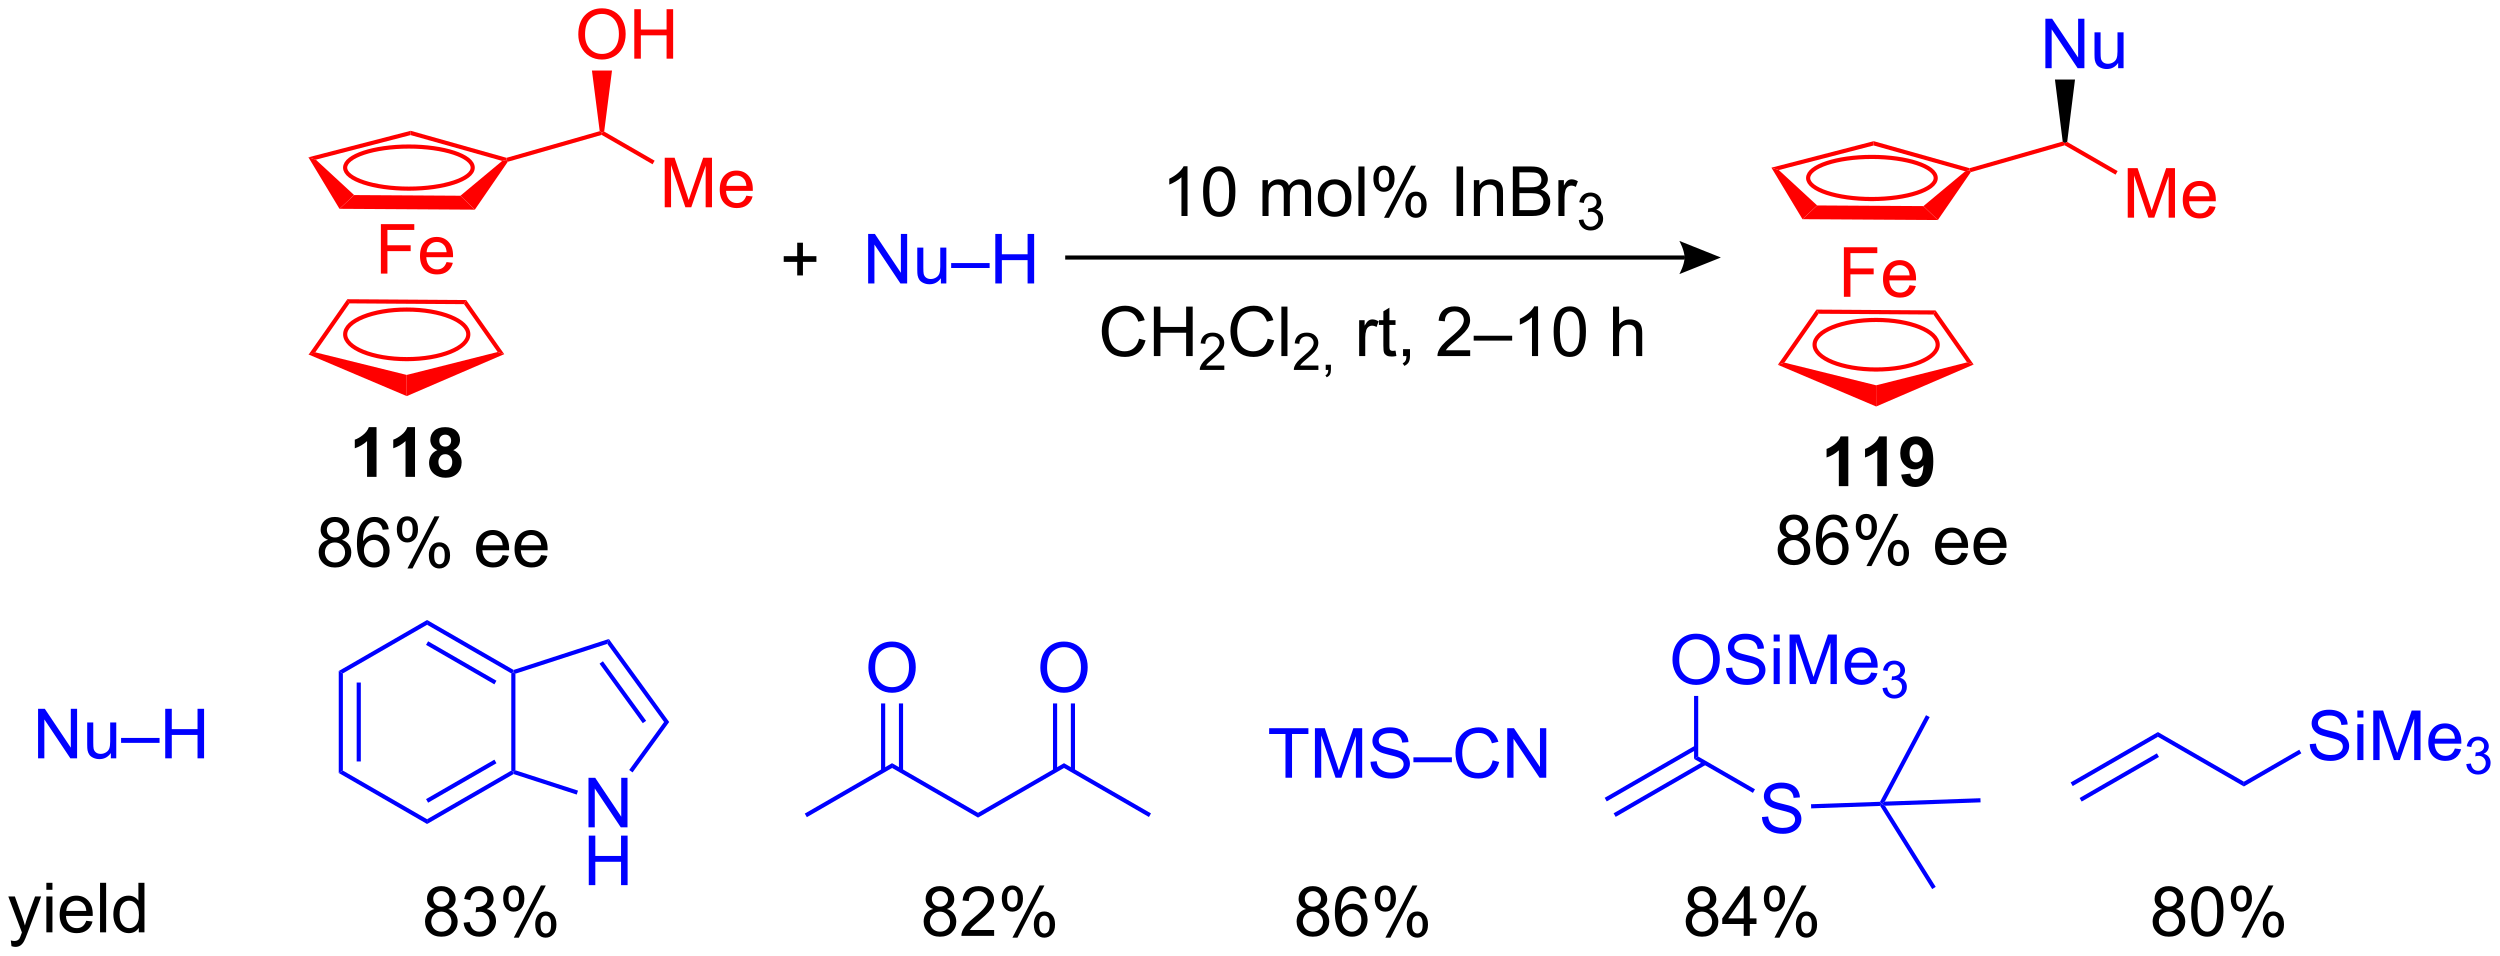 <?xml version="1.0" encoding="UTF-8"?>
<!DOCTYPE svg PUBLIC '-//W3C//DTD SVG 1.0//EN'
          'http://www.w3.org/TR/2001/REC-SVG-20010904/DTD/svg10.dtd'>
<svg stroke-dasharray="none" shape-rendering="auto" xmlns="http://www.w3.org/2000/svg" font-family="'Dialog'" text-rendering="auto" width="803" fill-opacity="1" color-interpolation="auto" color-rendering="auto" preserveAspectRatio="xMidYMid meet" font-size="12px" viewBox="0 0 803 307" fill="black" xmlns:xlink="http://www.w3.org/1999/xlink" stroke="black" image-rendering="auto" stroke-miterlimit="10" stroke-linecap="square" stroke-linejoin="miter" font-style="normal" stroke-width="1" height="307" stroke-dashoffset="0" font-weight="normal" stroke-opacity="1"
><!--Generated by the Batik Graphics2D SVG Generator--><defs id="genericDefs"
  /><g
  ><defs id="defs1"
    ><clipPath clipPathUnits="userSpaceOnUse" id="clipPath1"
      ><path d="M0.802 1.677 L301.786 1.677 L301.786 116.728 L0.802 116.728 L0.802 1.677 Z"
      /></clipPath
      ><clipPath clipPathUnits="userSpaceOnUse" id="clipPath2"
      ><path d="M7.172 10.342 L7.172 122.194 L299.788 122.194 L299.788 10.342 Z"
      /></clipPath
    ></defs
    ><g fill="red" transform="scale(2.667,2.667) translate(-0.802,-1.677) matrix(1.029,0,0,1.029,-6.575,-8.961)" stroke="red"
    ><path d="M47.808 45.379 L48.06 45.867 L44.061 51.589 L43.289 51.845 Z" stroke="none" clip-path="url(#clipPath2)"
    /></g
    ><g fill="red" transform="matrix(2.743,0,0,2.743,-19.673,-28.366)" stroke="red"
    ><path d="M43.289 51.845 L44.061 51.589 L54.797 54.245 L54.803 56.725 Z" stroke="none" clip-path="url(#clipPath2)"
    /></g
    ><g fill="red" transform="matrix(2.743,0,0,2.743,-19.673,-28.366)" stroke="red"
    ><path d="M54.803 56.725 L54.797 54.245 L65.445 51.559 L66.216 51.812 Z" stroke="none" clip-path="url(#clipPath2)"
    /></g
    ><g fill="red" transform="matrix(2.743,0,0,2.743,-19.673,-28.366)" stroke="red"
    ><path d="M66.216 51.812 L65.445 51.559 L61.507 45.958 L61.76 45.474 Z" stroke="none" clip-path="url(#clipPath2)"
    /></g
    ><g fill="red" transform="matrix(2.743,0,0,2.743,-19.673,-28.366)" stroke="red"
    ><path d="M48.06 45.867 L47.808 45.379 L61.76 45.474 L61.507 45.958 Z" stroke="none" clip-path="url(#clipPath2)"
    /></g
    ><g fill="red" stroke-width="0.486" transform="matrix(2.743,0,0,2.743,-19.673,-28.366)" stroke="red"
    ><path fill="none" d="M54.8 52.394 C58.794 52.394 62.008 51.084 62.008 49.492 C62.008 47.901 58.794 46.59 54.8 46.59 C50.805 46.59 47.591 47.901 47.591 49.492 C47.591 51.084 50.805 52.394 54.8 52.394" clip-path="url(#clipPath2)"
    /></g
    ><g fill="red" transform="matrix(2.743,0,0,2.743,-19.673,-28.366)" stroke="red"
    ><path d="M43.287 28.76 L44.15 29.038 L48.641 33.183 L46.925 34.793 Z" stroke="none" clip-path="url(#clipPath2)"
    /></g
    ><g fill="red" transform="matrix(2.743,0,0,2.743,-19.673,-28.366)" stroke="red"
    ><path d="M46.925 34.793 L48.641 33.183 L61.085 33.261 L62.775 34.892 Z" stroke="none" clip-path="url(#clipPath2)"
    /></g
    ><g fill="red" transform="matrix(2.743,0,0,2.743,-19.673,-28.366)" stroke="red"
    ><path d="M62.775 34.892 L61.085 33.261 L65.978 29.183 L66.485 29.073 L66.633 29.284 Z" stroke="none" clip-path="url(#clipPath2)"
    /></g
    ><g fill="red" transform="matrix(2.743,0,0,2.743,-19.673,-28.366)" stroke="red"
    ><path d="M66.485 28.821 L66.485 29.073 L65.978 29.183 L55.256 26.16 L55.261 25.657 Z" stroke="none" clip-path="url(#clipPath2)"
    /></g
    ><g fill="red" transform="matrix(2.743,0,0,2.743,-19.673,-28.366)" stroke="red"
    ><path d="M44.15 29.038 L43.287 28.76 L55.261 25.657 L55.256 26.16 Z" stroke="none" clip-path="url(#clipPath2)"
    /></g
    ><g fill="red" stroke-width="0.486" transform="matrix(2.743,0,0,2.743,-19.673,-28.366)" stroke="red"
    ><path fill="none" d="M55.047 32.432 C59.148 32.432 62.525 31.319 62.525 29.975 C62.525 28.614 59.148 27.5 55.047 27.5 C50.945 27.5 47.586 28.614 47.586 29.975 C47.586 31.319 50.945 32.432 55.047 32.432" clip-path="url(#clipPath2)"
    /></g
    ><g fill="red" transform="matrix(2.743,0,0,2.743,-19.673,-28.366)" stroke="red"
    ><path d="M51.772 42.382 L51.772 36.584 L55.685 36.584 L55.685 37.266 L52.539 37.266 L52.539 39.062 L55.26 39.062 L55.26 39.748 L52.539 39.748 L52.539 42.382 L51.772 42.382 ZM59.465 41.029 L60.2 41.119 Q60.026 41.765 59.554 42.121 Q59.085 42.477 58.355 42.477 Q57.432 42.477 56.891 41.91 Q56.353 41.34 56.353 40.317 Q56.353 39.257 56.899 38.672 Q57.445 38.086 58.315 38.086 Q59.156 38.086 59.689 38.661 Q60.224 39.233 60.224 40.272 Q60.224 40.336 60.221 40.462 L57.089 40.462 Q57.129 41.156 57.479 41.525 Q57.833 41.891 58.357 41.891 Q58.75 41.891 59.027 41.685 Q59.304 41.48 59.465 41.029 ZM57.129 39.877 L59.473 39.877 Q59.425 39.347 59.204 39.083 Q58.864 38.672 58.323 38.672 Q57.833 38.672 57.498 39.001 Q57.163 39.328 57.129 39.877 Z" stroke="none" clip-path="url(#clipPath2)"
    /></g
    ><g fill="red" transform="matrix(2.743,0,0,2.743,-19.673,-28.366)" stroke="red"
    ><path d="M66.633 29.284 L66.485 29.073 L66.485 28.821 L77.396 25.702 L77.661 25.879 L77.629 26.141 Z" stroke="none" clip-path="url(#clipPath2)"
    /></g
    ><g fill="red" transform="matrix(2.743,0,0,2.743,-19.673,-28.366)" stroke="red"
    ><path d="M74.89 14.391 Q74.89 12.946 75.665 12.131 Q76.441 11.314 77.666 11.314 Q78.468 11.314 79.112 11.699 Q79.757 12.081 80.095 12.767 Q80.435 13.452 80.435 14.322 Q80.435 15.206 80.079 15.902 Q79.723 16.598 79.069 16.956 Q78.418 17.315 77.661 17.315 Q76.844 17.315 76.198 16.919 Q75.555 16.521 75.222 15.838 Q74.89 15.153 74.89 14.391 ZM75.681 14.401 Q75.681 15.451 76.243 16.055 Q76.807 16.656 77.659 16.656 Q78.523 16.656 79.082 16.047 Q79.644 15.438 79.644 14.32 Q79.644 13.61 79.404 13.083 Q79.164 12.556 78.703 12.266 Q78.244 11.973 77.669 11.973 Q76.854 11.973 76.266 12.535 Q75.681 13.094 75.681 14.401 ZM81.446 17.215 L81.446 11.417 L82.214 11.417 L82.214 13.798 L85.227 13.798 L85.227 11.417 L85.995 11.417 L85.995 17.215 L85.227 17.215 L85.227 14.48 L82.214 14.48 L82.214 17.215 L81.446 17.215 Z" stroke="none" clip-path="url(#clipPath2)"
    /></g
    ><g fill="red" transform="matrix(2.743,0,0,2.743,-19.673,-28.366)" stroke="red"
    ><path d="M77.921 25.748 L77.661 25.879 L77.396 25.702 L76.487 18.604 L78.836 18.604 Z" stroke="none" clip-path="url(#clipPath2)"
    /></g
    ><g fill="red" transform="matrix(2.743,0,0,2.743,-19.673,-28.366)" stroke="red"
    ><path d="M85.01 34.611 L85.01 28.813 L86.165 28.813 L87.538 32.918 Q87.728 33.49 87.815 33.775 Q87.913 33.459 88.124 32.847 L89.511 28.813 L90.544 28.813 L90.544 34.611 L89.803 34.611 L89.803 29.757 L88.119 34.611 L87.428 34.611 L85.751 29.675 L85.751 34.611 L85.01 34.611 ZM94.565 33.258 L95.301 33.348 Q95.127 33.994 94.655 34.35 Q94.186 34.706 93.455 34.706 Q92.532 34.706 91.992 34.139 Q91.454 33.569 91.454 32.546 Q91.454 31.486 92 30.901 Q92.546 30.316 93.416 30.316 Q94.257 30.316 94.79 30.89 Q95.325 31.463 95.325 32.501 Q95.325 32.565 95.322 32.691 L92.19 32.691 Q92.229 33.385 92.58 33.754 Q92.933 34.12 93.458 34.12 Q93.851 34.12 94.128 33.915 Q94.404 33.709 94.565 33.258 ZM92.229 32.106 L94.573 32.106 Q94.526 31.576 94.304 31.312 Q93.964 30.901 93.424 30.901 Q92.933 30.901 92.598 31.23 Q92.263 31.558 92.229 32.106 Z" stroke="none" clip-path="url(#clipPath2)"
    /></g
    ><g fill="red" transform="matrix(2.743,0,0,2.743,-19.673,-28.366)" stroke="red"
    ><path d="M77.629 26.141 L77.661 25.879 L77.921 25.748 L83.828 29.159 L83.585 29.579 Z" stroke="none" clip-path="url(#clipPath2)"
    /></g
    ><g transform="matrix(2.743,0,0,2.743,-19.673,-28.366)"
    ><path d="M131.905 40.739 L204.429 40.739 L204.429 40.253 L131.905 40.253 ZM208.682 40.496 L203.822 42.44 C203.822 42.44 204.429 41.346 204.429 40.496 C204.429 39.645 203.822 38.552 203.822 38.552 Z" stroke="none" clip-path="url(#clipPath2)"
    /></g
    ><g transform="matrix(2.743,0,0,2.743,-19.673,-28.366)"
    ><path d="M146.229 35.636 L145.517 35.636 L145.517 31.098 Q145.258 31.343 144.842 31.588 Q144.425 31.834 144.093 31.957 L144.093 31.269 Q144.689 30.987 145.134 30.589 Q145.583 30.188 145.77 29.814 L146.229 29.814 L146.229 35.636 ZM148.052 32.775 Q148.052 31.746 148.263 31.122 Q148.474 30.494 148.89 30.154 Q149.31 29.814 149.942 29.814 Q150.409 29.814 150.76 30.001 Q151.113 30.188 151.343 30.544 Q151.572 30.897 151.701 31.406 Q151.833 31.913 151.833 32.775 Q151.833 33.795 151.622 34.423 Q151.414 35.05 150.994 35.393 Q150.578 35.736 149.942 35.736 Q149.104 35.736 148.624 35.132 Q148.052 34.41 148.052 32.775 ZM148.782 32.775 Q148.782 34.204 149.117 34.676 Q149.452 35.148 149.942 35.148 Q150.433 35.148 150.765 34.673 Q151.1 34.199 151.1 32.775 Q151.1 31.343 150.765 30.874 Q150.433 30.402 149.935 30.402 Q149.444 30.402 149.151 30.818 Q148.782 31.348 148.782 32.775 ZM155.005 35.636 L155.005 31.435 L155.64 31.435 L155.64 32.023 Q155.838 31.715 156.165 31.528 Q156.495 31.34 156.914 31.34 Q157.381 31.34 157.679 31.535 Q157.979 31.728 158.101 32.076 Q158.599 31.34 159.398 31.34 Q160.023 31.34 160.357 31.686 Q160.695 32.031 160.695 32.751 L160.695 35.636 L159.988 35.636 L159.988 32.988 Q159.988 32.561 159.917 32.374 Q159.849 32.187 159.667 32.073 Q159.485 31.957 159.239 31.957 Q158.797 31.957 158.504 32.253 Q158.211 32.545 158.211 33.194 L158.211 35.636 L157.499 35.636 L157.499 32.907 Q157.499 32.432 157.325 32.195 Q157.151 31.957 156.756 31.957 Q156.455 31.957 156.199 32.116 Q155.946 32.274 155.83 32.58 Q155.717 32.883 155.717 33.455 L155.717 35.636 L155.005 35.636 ZM161.486 33.534 Q161.486 32.369 162.135 31.807 Q162.678 31.34 163.456 31.34 Q164.323 31.34 164.872 31.907 Q165.423 32.474 165.423 33.476 Q165.423 34.286 165.177 34.752 Q164.935 35.216 164.471 35.475 Q164.007 35.73 163.456 35.73 Q162.575 35.73 162.029 35.166 Q161.486 34.599 161.486 33.534 ZM162.219 33.534 Q162.219 34.341 162.57 34.744 Q162.923 35.145 163.456 35.145 Q163.986 35.145 164.336 34.742 Q164.69 34.338 164.69 33.51 Q164.69 32.733 164.336 32.332 Q163.983 31.928 163.456 31.928 Q162.923 31.928 162.57 32.329 Q162.219 32.727 162.219 33.534 ZM166.241 35.636 L166.241 29.837 L166.953 29.837 L166.953 35.636 L166.241 35.636 ZM167.993 31.23 Q167.993 30.607 168.305 30.172 Q168.618 29.737 169.212 29.737 Q169.757 29.737 170.113 30.128 Q170.472 30.518 170.472 31.272 Q170.472 32.008 170.111 32.406 Q169.75 32.804 169.22 32.804 Q168.692 32.804 168.341 32.413 Q167.993 32.021 167.993 31.23 ZM169.23 30.228 Q168.966 30.228 168.79 30.457 Q168.613 30.686 168.613 31.301 Q168.613 31.857 168.79 32.087 Q168.969 32.313 169.23 32.313 Q169.499 32.313 169.676 32.084 Q169.852 31.855 169.852 31.245 Q169.852 30.684 169.673 30.457 Q169.496 30.228 169.23 30.228 ZM169.235 35.849 L172.407 29.737 L172.985 29.737 L169.823 35.849 L169.235 35.849 ZM171.743 34.275 Q171.743 33.65 172.054 33.218 Q172.368 32.783 172.964 32.783 Q173.509 32.783 173.868 33.173 Q174.227 33.563 174.227 34.317 Q174.227 35.053 173.863 35.451 Q173.501 35.849 172.969 35.849 Q172.442 35.849 172.091 35.456 Q171.743 35.061 171.743 34.275 ZM172.985 33.273 Q172.716 33.273 172.539 33.502 Q172.363 33.732 172.363 34.346 Q172.363 34.9 172.539 35.129 Q172.718 35.359 172.98 35.359 Q173.254 35.359 173.428 35.129 Q173.604 34.9 173.604 34.291 Q173.604 33.729 173.425 33.502 Q173.248 33.273 172.985 33.273 ZM177.731 35.636 L177.731 29.837 L178.498 29.837 L178.498 35.636 L177.731 35.636 ZM179.76 35.636 L179.76 31.435 L180.4 31.435 L180.4 32.031 Q180.862 31.34 181.737 31.34 Q182.117 31.34 182.433 31.477 Q182.752 31.612 182.911 31.834 Q183.069 32.055 183.132 32.361 Q183.172 32.559 183.172 33.052 L183.172 35.636 L182.46 35.636 L182.46 33.081 Q182.46 32.646 182.375 32.429 Q182.294 32.213 182.083 32.087 Q181.872 31.957 181.587 31.957 Q181.131 31.957 180.801 32.247 Q180.472 32.535 180.472 33.342 L180.472 35.636 L179.76 35.636 ZM184.323 35.636 L184.323 29.837 L186.498 29.837 Q187.162 29.837 187.563 30.014 Q187.967 30.188 188.193 30.555 Q188.42 30.921 188.42 31.319 Q188.42 31.691 188.217 32.021 Q188.017 32.348 187.611 32.551 Q188.135 32.704 188.417 33.075 Q188.702 33.447 188.702 33.953 Q188.702 34.362 188.528 34.713 Q188.357 35.061 188.104 35.251 Q187.851 35.441 187.468 35.538 Q187.089 35.636 186.535 35.636 L184.323 35.636 ZM185.09 32.274 L186.345 32.274 Q186.854 32.274 187.075 32.205 Q187.368 32.118 187.516 31.918 Q187.666 31.715 187.666 31.412 Q187.666 31.122 187.526 30.903 Q187.389 30.684 187.131 30.602 Q186.875 30.52 186.25 30.52 L185.09 30.52 L185.09 32.274 ZM185.09 34.95 L186.535 34.95 Q186.907 34.95 187.057 34.924 Q187.321 34.876 187.497 34.766 Q187.677 34.655 187.79 34.444 Q187.906 34.23 187.906 33.953 Q187.906 33.629 187.74 33.392 Q187.574 33.152 187.278 33.054 Q186.986 32.957 186.432 32.957 L185.09 32.957 L185.09 34.95 ZM189.659 35.636 L189.659 31.435 L190.3 31.435 L190.3 32.071 Q190.545 31.625 190.751 31.483 Q190.959 31.34 191.21 31.34 Q191.568 31.34 191.94 31.57 L191.695 32.229 Q191.434 32.076 191.173 32.076 Q190.941 32.076 190.754 32.216 Q190.569 32.355 190.49 32.606 Q190.371 32.986 190.371 33.437 L190.371 35.636 L189.659 35.636 Z" stroke="none" clip-path="url(#clipPath2)"
    /></g
    ><g transform="matrix(2.743,0,0,2.743,-19.673,-28.366)"
    ><path d="M192.047 36.107 L192.581 36.035 Q192.674 36.49 192.893 36.69 Q193.115 36.89 193.433 36.89 Q193.809 36.89 194.068 36.629 Q194.329 36.368 194.329 35.982 Q194.329 35.614 194.088 35.377 Q193.849 35.138 193.477 35.138 Q193.327 35.138 193.101 35.197 L193.16 34.728 Q193.214 34.734 193.245 34.734 Q193.588 34.734 193.86 34.556 Q194.133 34.378 194.133 34.007 Q194.133 33.714 193.934 33.522 Q193.736 33.328 193.421 33.328 Q193.109 33.328 192.901 33.524 Q192.694 33.72 192.634 34.111 L192.1 34.016 Q192.199 33.478 192.545 33.184 Q192.893 32.889 193.41 32.889 Q193.766 32.889 194.064 33.041 Q194.365 33.194 194.523 33.459 Q194.681 33.722 194.681 34.018 Q194.681 34.301 194.529 34.532 Q194.379 34.764 194.082 34.9 Q194.468 34.989 194.681 35.27 Q194.895 35.549 194.895 35.97 Q194.895 36.54 194.479 36.937 Q194.064 37.333 193.429 37.333 Q192.858 37.333 192.478 36.993 Q192.1 36.651 192.047 36.107 Z" stroke="none" clip-path="url(#clipPath2)"
    /></g
    ><g transform="matrix(2.743,0,0,2.743,-19.673,-28.366)"
    ><path d="M100.523 42.594 L100.523 41.005 L98.944 41.005 L98.944 40.34 L100.523 40.34 L100.523 38.763 L101.195 38.763 L101.195 40.34 L102.772 40.34 L102.772 41.005 L101.195 41.005 L101.195 42.594 L100.523 42.594 Z" stroke="none" clip-path="url(#clipPath2)"
    /></g
    ><g fill="blue" transform="matrix(2.743,0,0,2.743,-19.673,-28.366)" stroke="blue"
    ><path d="M108.83 43.533 L108.83 37.735 L109.618 37.735 L112.663 42.286 L112.663 37.735 L113.399 37.735 L113.399 43.533 L112.611 43.533 L109.565 38.977 L109.565 43.533 L108.83 43.533 ZM117.35 43.533 L117.35 42.916 Q116.86 43.628 116.016 43.628 Q115.644 43.628 115.323 43.486 Q115.001 43.343 114.843 43.127 Q114.687 42.911 114.624 42.6 Q114.582 42.389 114.582 41.935 L114.582 39.333 L115.293 39.333 L115.293 41.661 Q115.293 42.22 115.336 42.413 Q115.404 42.695 115.621 42.855 Q115.839 43.014 116.158 43.014 Q116.48 43.014 116.76 42.85 Q117.042 42.687 117.158 42.405 Q117.274 42.12 117.274 41.582 L117.274 39.333 L117.986 39.333 L117.986 43.533 L117.35 43.533 ZM118.551 41.722 L118.551 41.147 L123.057 41.147 L123.057 41.722 L118.551 41.722 ZM123.721 43.533 L123.721 37.735 L124.488 37.735 L124.488 40.116 L127.501 40.116 L127.501 37.735 L128.269 37.735 L128.269 43.533 L127.501 43.533 L127.501 40.799 L124.488 40.799 L124.488 43.533 L123.721 43.533 Z" stroke="none" clip-path="url(#clipPath2)"
    /></g
    ><g fill="red" transform="matrix(2.743,0,0,2.743,-19.673,-28.366)" stroke="red"
    ><path d="M219.873 46.594 L220.125 47.081 L216.126 52.804 L215.354 53.06 Z" stroke="none" clip-path="url(#clipPath2)"
    /></g
    ><g fill="red" transform="matrix(2.743,0,0,2.743,-19.673,-28.366)" stroke="red"
    ><path d="M215.354 53.06 L216.126 52.804 L226.862 55.46 L226.868 57.94 Z" stroke="none" clip-path="url(#clipPath2)"
    /></g
    ><g fill="red" transform="matrix(2.743,0,0,2.743,-19.673,-28.366)" stroke="red"
    ><path d="M226.868 57.94 L226.862 55.46 L237.51 52.774 L238.281 53.027 Z" stroke="none" clip-path="url(#clipPath2)"
    /></g
    ><g fill="red" transform="matrix(2.743,0,0,2.743,-19.673,-28.366)" stroke="red"
    ><path d="M238.281 53.027 L237.51 52.774 L233.572 47.173 L233.825 46.689 Z" stroke="none" clip-path="url(#clipPath2)"
    /></g
    ><g fill="red" transform="matrix(2.743,0,0,2.743,-19.673,-28.366)" stroke="red"
    ><path d="M220.125 47.081 L219.873 46.594 L233.825 46.689 L233.572 47.173 Z" stroke="none" clip-path="url(#clipPath2)"
    /></g
    ><g fill="red" stroke-width="0.486" transform="matrix(2.743,0,0,2.743,-19.673,-28.366)" stroke="red"
    ><path fill="none" d="M226.864 53.609 C230.859 53.609 234.073 52.298 234.073 50.707 C234.073 49.116 230.859 47.805 226.864 47.805 C222.87 47.805 219.656 49.116 219.656 50.707 C219.656 52.298 222.87 53.609 226.864 53.609" clip-path="url(#clipPath2)"
    /></g
    ><g fill="red" transform="matrix(2.743,0,0,2.743,-19.673,-28.366)" stroke="red"
    ><path d="M214.602 29.975 L215.465 30.253 L219.956 34.398 L218.24 36.008 Z" stroke="none" clip-path="url(#clipPath2)"
    /></g
    ><g fill="red" transform="matrix(2.743,0,0,2.743,-19.673,-28.366)" stroke="red"
    ><path d="M218.24 36.008 L219.956 34.398 L232.4 34.476 L234.09 36.107 Z" stroke="none" clip-path="url(#clipPath2)"
    /></g
    ><g fill="red" transform="matrix(2.743,0,0,2.743,-19.673,-28.366)" stroke="red"
    ><path d="M234.09 36.107 L232.4 34.476 L237.293 30.398 L237.8 30.288 L237.948 30.499 Z" stroke="none" clip-path="url(#clipPath2)"
    /></g
    ><g fill="red" transform="matrix(2.743,0,0,2.743,-19.673,-28.366)" stroke="red"
    ><path d="M237.8 30.036 L237.8 30.288 L237.293 30.398 L226.571 27.375 L226.577 26.872 Z" stroke="none" clip-path="url(#clipPath2)"
    /></g
    ><g fill="red" transform="matrix(2.743,0,0,2.743,-19.673,-28.366)" stroke="red"
    ><path d="M215.465 30.253 L214.602 29.975 L226.577 26.872 L226.571 27.375 Z" stroke="none" clip-path="url(#clipPath2)"
    /></g
    ><g fill="red" stroke-width="0.486" transform="matrix(2.743,0,0,2.743,-19.673,-28.366)" stroke="red"
    ><path fill="none" d="M226.362 33.647 C230.463 33.647 233.84 32.534 233.84 31.19 C233.84 29.829 230.463 28.715 226.362 28.715 C222.26 28.715 218.901 29.829 218.901 31.19 C218.901 32.534 222.26 33.647 226.362 33.647" clip-path="url(#clipPath2)"
    /></g
    ><g fill="red" transform="matrix(2.743,0,0,2.743,-19.673,-28.366)" stroke="red"
    ><path d="M223.087 45.097 L223.087 39.298 L227 39.298 L227 39.981 L223.854 39.981 L223.854 41.777 L226.575 41.777 L226.575 42.462 L223.854 42.462 L223.854 45.097 L223.087 45.097 ZM230.78 43.744 L231.515 43.834 Q231.341 44.48 230.869 44.836 Q230.4 45.191 229.67 45.191 Q228.747 45.191 228.206 44.625 Q227.668 44.055 227.668 43.032 Q227.668 41.972 228.214 41.387 Q228.76 40.801 229.63 40.801 Q230.471 40.801 231.004 41.376 Q231.539 41.948 231.539 42.987 Q231.539 43.05 231.536 43.177 L228.404 43.177 Q228.444 43.87 228.794 44.24 Q229.148 44.606 229.672 44.606 Q230.065 44.606 230.342 44.401 Q230.619 44.195 230.78 43.744 ZM228.444 42.592 L230.788 42.592 Q230.74 42.062 230.519 41.798 Q230.179 41.387 229.638 41.387 Q229.148 41.387 228.813 41.716 Q228.478 42.043 228.444 42.592 Z" stroke="none" clip-path="url(#clipPath2)"
    /></g
    ><g fill="red" transform="matrix(2.743,0,0,2.743,-19.673,-28.366)" stroke="red"
    ><path d="M237.948 30.499 L237.8 30.288 L237.8 30.036 L248.711 26.917 L248.976 27.094 L248.944 27.356 Z" stroke="none" clip-path="url(#clipPath2)"
    /></g
    ><g fill="blue" transform="matrix(2.743,0,0,2.743,-19.673,-28.366)" stroke="blue"
    ><path d="M246.682 18.33 L246.682 12.532 L247.471 12.532 L250.516 17.083 L250.516 12.532 L251.252 12.532 L251.252 18.33 L250.463 18.33 L247.418 13.774 L247.418 18.33 L246.682 18.33 ZM255.203 18.33 L255.203 17.713 Q254.712 18.425 253.869 18.425 Q253.497 18.425 253.175 18.282 Q252.853 18.14 252.695 17.924 Q252.54 17.707 252.476 17.396 Q252.434 17.186 252.434 16.732 L252.434 14.13 L253.146 14.13 L253.146 16.458 Q253.146 17.017 253.188 17.209 Q253.257 17.491 253.473 17.652 Q253.692 17.81 254.011 17.81 Q254.333 17.81 254.612 17.647 Q254.894 17.483 255.01 17.201 Q255.126 16.916 255.126 16.379 L255.126 14.13 L255.838 14.13 L255.838 18.33 L255.203 18.33 Z" stroke="none" clip-path="url(#clipPath2)"
    /></g
    ><g transform="matrix(2.743,0,0,2.743,-19.673,-28.366)"
    ><path d="M249.236 26.963 L248.976 27.094 L248.711 26.917 L247.802 19.656 L250.151 19.656 Z" stroke="none" clip-path="url(#clipPath2)"
    /></g
    ><g fill="red" transform="matrix(2.743,0,0,2.743,-19.673,-28.366)" stroke="red"
    ><path d="M256.325 35.826 L256.325 30.028 L257.48 30.028 L258.853 34.133 Q259.043 34.705 259.13 34.99 Q259.228 34.674 259.439 34.062 L260.826 30.028 L261.859 30.028 L261.859 35.826 L261.118 35.826 L261.118 30.972 L259.434 35.826 L258.743 35.826 L257.066 30.89 L257.066 35.826 L256.325 35.826 ZM265.88 34.473 L266.616 34.563 Q266.442 35.209 265.97 35.565 Q265.501 35.921 264.77 35.921 Q263.847 35.921 263.307 35.354 Q262.769 34.784 262.769 33.761 Q262.769 32.701 263.315 32.116 Q263.861 31.531 264.731 31.531 Q265.572 31.531 266.104 32.105 Q266.64 32.678 266.64 33.716 Q266.64 33.78 266.637 33.906 L263.505 33.906 Q263.544 34.6 263.895 34.969 Q264.248 35.335 264.773 35.335 Q265.166 35.335 265.443 35.13 Q265.719 34.924 265.88 34.473 ZM263.544 33.321 L265.888 33.321 Q265.841 32.791 265.619 32.527 Q265.279 32.116 264.739 32.116 Q264.248 32.116 263.913 32.446 Q263.579 32.773 263.544 33.321 Z" stroke="none" clip-path="url(#clipPath2)"
    /></g
    ><g fill="red" transform="matrix(2.743,0,0,2.743,-19.673,-28.366)" stroke="red"
    ><path d="M248.944 27.356 L248.976 27.094 L249.236 26.963 L255.143 30.374 L254.9 30.794 Z" stroke="none" clip-path="url(#clipPath2)"
    /></g
    ><g transform="matrix(2.743,0,0,2.743,-19.673,-28.366)"
    ><path d="M140.55 50.005 L141.317 50.198 Q141.077 51.144 140.45 51.643 Q139.822 52.138 138.918 52.138 Q137.979 52.138 137.391 51.756 Q136.806 51.374 136.497 50.651 Q136.191 49.926 136.191 49.096 Q136.191 48.188 136.537 47.516 Q136.885 46.841 137.523 46.49 Q138.161 46.14 138.928 46.14 Q139.798 46.14 140.392 46.583 Q140.985 47.026 141.22 47.83 L140.463 48.007 Q140.262 47.374 139.877 47.086 Q139.495 46.796 138.912 46.796 Q138.245 46.796 137.794 47.118 Q137.346 47.437 137.164 47.978 Q136.982 48.518 136.982 49.09 Q136.982 49.831 137.199 50.382 Q137.415 50.933 137.868 51.208 Q138.325 51.479 138.855 51.479 Q139.498 51.479 139.944 51.107 Q140.392 50.736 140.55 50.005 ZM142.286 52.038 L142.286 46.24 L143.054 46.24 L143.054 48.621 L146.067 48.621 L146.067 46.24 L146.834 46.24 L146.834 52.038 L146.067 52.038 L146.067 49.304 L143.054 49.304 L143.054 52.038 L142.286 52.038 Z" stroke="none" clip-path="url(#clipPath2)"
    /></g
    ><g transform="matrix(2.743,0,0,2.743,-19.673,-28.366)"
    ><path d="M150.537 53.144 L150.537 53.658 L147.662 53.658 Q147.656 53.464 147.725 53.286 Q147.834 52.994 148.075 52.709 Q148.319 52.424 148.775 52.05 Q149.483 51.469 149.732 51.129 Q149.982 50.789 149.982 50.486 Q149.982 50.17 149.754 49.952 Q149.529 49.733 149.163 49.733 Q148.777 49.733 148.546 49.964 Q148.315 50.195 148.313 50.605 L147.763 50.549 Q147.82 49.934 148.188 49.614 Q148.556 49.292 149.175 49.292 Q149.802 49.292 150.166 49.64 Q150.531 49.986 150.531 50.498 Q150.531 50.759 150.425 51.012 Q150.318 51.263 150.069 51.542 Q149.821 51.821 149.246 52.307 Q148.766 52.711 148.629 52.855 Q148.493 53 148.404 53.144 L150.537 53.144 Z" stroke="none" clip-path="url(#clipPath2)"
    /></g
    ><g transform="matrix(2.743,0,0,2.743,-19.673,-28.366)"
    ><path d="M155.612 50.005 L156.379 50.198 Q156.139 51.144 155.512 51.643 Q154.884 52.138 153.98 52.138 Q153.041 52.138 152.453 51.756 Q151.868 51.374 151.559 50.651 Q151.253 49.926 151.253 49.096 Q151.253 48.188 151.599 47.516 Q151.947 46.841 152.585 46.49 Q153.223 46.14 153.99 46.14 Q154.86 46.14 155.453 46.583 Q156.047 47.026 156.281 47.83 L155.525 48.007 Q155.324 47.374 154.939 47.086 Q154.557 46.796 153.974 46.796 Q153.307 46.796 152.856 47.118 Q152.408 47.437 152.226 47.978 Q152.044 48.518 152.044 49.09 Q152.044 49.831 152.26 50.382 Q152.477 50.933 152.93 51.208 Q153.386 51.479 153.916 51.479 Q154.56 51.479 155.005 51.107 Q155.453 50.736 155.612 50.005 ZM157.219 52.038 L157.219 46.24 L157.931 46.24 L157.931 52.038 L157.219 52.038 Z" stroke="none" clip-path="url(#clipPath2)"
    /></g
    ><g transform="matrix(2.743,0,0,2.743,-19.673,-28.366)"
    ><path d="M161.552 53.144 L161.552 53.658 L158.677 53.658 Q158.671 53.464 158.74 53.286 Q158.849 52.994 159.09 52.709 Q159.333 52.424 159.79 52.05 Q160.498 51.469 160.747 51.129 Q160.997 50.789 160.997 50.486 Q160.997 50.17 160.769 49.952 Q160.544 49.733 160.178 49.733 Q159.792 49.733 159.561 49.964 Q159.329 50.195 159.327 50.605 L158.778 50.549 Q158.835 49.934 159.203 49.614 Q159.571 49.292 160.19 49.292 Q160.817 49.292 161.18 49.64 Q161.546 49.986 161.546 50.498 Q161.546 50.759 161.44 51.012 Q161.333 51.263 161.084 51.542 Q160.836 51.821 160.261 52.307 Q159.78 52.711 159.644 52.855 Q159.507 53 159.418 53.144 L161.552 53.144 ZM162.411 53.658 L162.411 53.049 L163.021 53.049 L163.021 53.658 Q163.021 53.994 162.902 54.2 Q162.783 54.406 162.524 54.518 L162.376 54.291 Q162.546 54.216 162.625 54.071 Q162.706 53.929 162.714 53.658 L162.411 53.658 Z" stroke="none" clip-path="url(#clipPath2)"
    /></g
    ><g transform="matrix(2.743,0,0,2.743,-19.673,-28.366)"
    ><path d="M166.327 52.038 L166.327 47.838 L166.968 47.838 L166.968 48.473 Q167.213 48.028 167.418 47.885 Q167.627 47.743 167.877 47.743 Q168.236 47.743 168.607 47.972 L168.362 48.632 Q168.101 48.478 167.84 48.478 Q167.608 48.478 167.421 48.618 Q167.237 48.758 167.157 49.008 Q167.039 49.388 167.039 49.839 L167.039 52.038 L166.327 52.038 ZM170.585 51.4 L170.688 52.03 Q170.387 52.093 170.15 52.093 Q169.762 52.093 169.549 51.972 Q169.335 51.848 169.248 51.648 Q169.161 51.447 169.161 50.807 L169.161 48.392 L168.639 48.392 L168.639 47.838 L169.161 47.838 L169.161 46.796 L169.87 46.369 L169.87 47.838 L170.585 47.838 L170.585 48.392 L169.87 48.392 L169.87 50.846 Q169.87 51.152 169.907 51.239 Q169.944 51.326 170.029 51.379 Q170.116 51.429 170.274 51.429 Q170.393 51.429 170.585 51.4 ZM171.467 52.038 L171.467 51.226 L172.279 51.226 L172.279 52.038 Q172.279 52.486 172.121 52.761 Q171.963 53.035 171.617 53.185 L171.42 52.882 Q171.646 52.782 171.752 52.589 Q171.86 52.399 171.87 52.038 L171.467 52.038 ZM179.327 51.353 L179.327 52.038 L175.493 52.038 Q175.485 51.78 175.578 51.542 Q175.723 51.152 176.044 50.773 Q176.369 50.393 176.978 49.894 Q177.922 49.119 178.254 48.666 Q178.586 48.212 178.586 47.809 Q178.586 47.387 178.283 47.097 Q177.982 46.804 177.495 46.804 Q176.981 46.804 176.672 47.113 Q176.363 47.421 176.361 47.967 L175.628 47.893 Q175.704 47.073 176.195 46.646 Q176.685 46.216 177.51 46.216 Q178.346 46.216 178.831 46.68 Q179.319 47.142 179.319 47.825 Q179.319 48.173 179.177 48.51 Q179.035 48.845 178.702 49.217 Q178.373 49.589 177.605 50.237 Q176.965 50.775 176.783 50.968 Q176.601 51.16 176.482 51.353 L179.327 51.353 ZM179.737 50.227 L179.737 49.652 L184.243 49.652 L184.243 50.227 L179.737 50.227 ZM187.277 52.038 L186.565 52.038 L186.565 47.5 Q186.306 47.745 185.89 47.991 Q185.473 48.236 185.141 48.36 L185.141 47.672 Q185.737 47.39 186.183 46.991 Q186.631 46.591 186.818 46.216 L187.277 46.216 L187.277 52.038 ZM189.1 49.177 Q189.1 48.149 189.311 47.524 Q189.522 46.897 189.939 46.556 Q190.358 46.216 190.991 46.216 Q191.457 46.216 191.808 46.403 Q192.161 46.591 192.391 46.947 Q192.62 47.3 192.749 47.809 Q192.881 48.315 192.881 49.177 Q192.881 50.198 192.67 50.825 Q192.462 51.453 192.043 51.795 Q191.626 52.138 190.991 52.138 Q190.152 52.138 189.672 51.535 Q189.1 50.812 189.1 49.177 ZM189.831 49.177 Q189.831 50.606 190.165 51.078 Q190.5 51.55 190.991 51.55 Q191.481 51.55 191.813 51.076 Q192.148 50.601 192.148 49.177 Q192.148 47.745 191.813 47.276 Q191.481 46.804 190.983 46.804 Q190.492 46.804 190.2 47.221 Q189.831 47.751 189.831 49.177 ZM196.053 52.038 L196.053 46.24 L196.765 46.24 L196.765 48.32 Q197.263 47.743 198.023 47.743 Q198.489 47.743 198.832 47.928 Q199.178 48.109 199.325 48.434 Q199.473 48.758 199.473 49.375 L199.473 52.038 L198.761 52.038 L198.761 49.375 Q198.761 48.842 198.529 48.6 Q198.3 48.355 197.875 48.355 Q197.559 48.355 197.279 48.521 Q197.002 48.684 196.884 48.966 Q196.765 49.246 196.765 49.739 L196.765 52.038 L196.053 52.038 Z" stroke="none" clip-path="url(#clipPath2)"
    /></g
    ><g fill="blue" transform="matrix(2.743,0,0,2.743,-19.673,-28.366)" stroke="blue"
    ><path d="M11.63 99.138 L11.63 93.34 L12.418 93.34 L15.463 97.891 L15.463 93.34 L16.199 93.34 L16.199 99.138 L15.411 99.138 L12.365 94.582 L12.365 99.138 L11.63 99.138 ZM20.15 99.138 L20.15 98.521 Q19.66 99.233 18.816 99.233 Q18.444 99.233 18.122 99.091 Q17.801 98.948 17.643 98.732 Q17.487 98.516 17.424 98.205 Q17.382 97.994 17.382 97.54 L17.382 94.938 L18.093 94.938 L18.093 97.266 Q18.093 97.825 18.136 98.017 Q18.204 98.3 18.421 98.46 Q18.639 98.619 18.958 98.619 Q19.28 98.619 19.559 98.455 Q19.842 98.292 19.958 98.01 Q20.074 97.725 20.074 97.187 L20.074 94.938 L20.786 94.938 L20.786 99.138 L20.15 99.138 ZM21.351 97.327 L21.351 96.752 L25.857 96.752 L25.857 97.327 L21.351 97.327 ZM26.52 99.138 L26.52 93.34 L27.288 93.34 L27.288 95.721 L30.302 95.721 L30.302 93.34 L31.069 93.34 L31.069 99.138 L30.302 99.138 L30.302 96.404 L27.288 96.404 L27.288 99.138 L26.52 99.138 Z" stroke="none" clip-path="url(#clipPath2)"
    /></g
    ><g transform="matrix(2.743,0,0,2.743,-19.673,-28.366)"
    ><path d="M8.516 121.135 L8.437 120.465 Q8.669 120.528 8.843 120.528 Q9.081 120.528 9.223 120.449 Q9.365 120.37 9.457 120.228 Q9.523 120.122 9.674 119.698 Q9.695 119.639 9.737 119.523 L8.144 115.315 L8.912 115.315 L9.784 117.746 Q9.956 118.21 10.09 118.719 Q10.212 118.229 10.383 117.762 L11.28 115.315 L11.991 115.315 L10.394 119.587 Q10.138 120.28 9.995 120.541 Q9.806 120.892 9.56 121.055 Q9.315 121.222 8.975 121.222 Q8.769 121.222 8.516 121.135 ZM12.601 114.535 L12.601 113.718 L13.312 113.718 L13.312 114.535 L12.601 114.535 ZM12.601 119.516 L12.601 115.315 L13.312 115.315 L13.312 119.516 L12.601 119.516 ZM17.271 118.163 L18.007 118.253 Q17.833 118.899 17.361 119.255 Q16.892 119.611 16.161 119.611 Q15.239 119.611 14.698 119.044 Q14.16 118.474 14.16 117.451 Q14.16 116.391 14.706 115.806 Q15.252 115.22 16.122 115.22 Q16.963 115.22 17.496 115.795 Q18.031 116.367 18.031 117.406 Q18.031 117.469 18.028 117.596 L14.896 117.596 Q14.935 118.29 15.286 118.659 Q15.639 119.025 16.164 119.025 Q16.557 119.025 16.834 118.82 Q17.111 118.614 17.271 118.163 ZM14.935 117.011 L17.279 117.011 Q17.232 116.481 17.01 116.217 Q16.67 115.806 16.13 115.806 Q15.639 115.806 15.304 116.135 Q14.97 116.462 14.935 117.011 ZM18.886 119.516 L18.886 113.718 L19.598 113.718 L19.598 119.516 L18.886 119.516 ZM23.425 119.516 L23.425 118.986 Q23.027 119.611 22.252 119.611 Q21.749 119.611 21.327 119.334 Q20.907 119.057 20.675 118.561 Q20.443 118.063 20.443 117.419 Q20.443 116.789 20.652 116.278 Q20.863 115.766 21.282 115.495 Q21.701 115.22 22.221 115.22 Q22.6 115.22 22.896 115.381 Q23.194 115.539 23.378 115.798 L23.378 113.718 L24.087 113.718 L24.087 119.516 L23.425 119.516 ZM21.176 117.419 Q21.176 118.226 21.517 118.627 Q21.857 119.025 22.318 119.025 Q22.785 119.025 23.112 118.643 Q23.439 118.26 23.439 117.477 Q23.439 116.615 23.107 116.212 Q22.774 115.808 22.287 115.808 Q21.812 115.808 21.493 116.196 Q21.176 116.584 21.176 117.419 Z" stroke="none" clip-path="url(#clipPath2)"
    /></g
    ><g fill="blue" transform="matrix(2.743,0,0,2.743,-19.673,-28.366)" stroke="blue"
    ><path d="M46.838 88.913 L47.324 89.194 L47.324 100.577 L46.838 100.858 ZM48.938 90.266 L48.938 99.505 L49.424 99.505 L49.424 90.266 Z" stroke="none" clip-path="url(#clipPath2)"
    /></g
    ><g fill="blue" transform="matrix(2.743,0,0,2.743,-19.673,-28.366)" stroke="blue"
    ><path d="M46.838 100.858 L47.324 100.577 L57.183 106.269 L57.183 106.83 Z" stroke="none" clip-path="url(#clipPath2)"
    /></g
    ><g fill="blue" transform="matrix(2.743,0,0,2.743,-19.673,-28.366)" stroke="blue"
    ><path d="M57.183 106.83 L57.183 106.269 L67.041 100.577 L67.284 100.718 L67.312 100.982 ZM57.304 104.336 L65.306 99.716 L65.063 99.295 L57.061 103.915 Z" stroke="none" clip-path="url(#clipPath2)"
    /></g
    ><g fill="blue" transform="matrix(2.743,0,0,2.743,-19.673,-28.366)" stroke="blue"
    ><path d="M67.527 100.541 L67.284 100.718 L67.041 100.577 L67.041 89.194 L67.284 89.054 L67.527 89.23 Z" stroke="none" clip-path="url(#clipPath2)"
    /></g
    ><g fill="blue" transform="matrix(2.743,0,0,2.743,-19.673,-28.366)" stroke="blue"
    ><path d="M67.312 88.789 L67.284 89.054 L67.041 89.194 L57.183 83.502 L57.183 82.941 ZM65.306 90.055 L57.304 85.436 L57.061 85.856 L65.063 90.476 Z" stroke="none" clip-path="url(#clipPath2)"
    /></g
    ><g fill="blue" transform="matrix(2.743,0,0,2.743,-19.673,-28.366)" stroke="blue"
    ><path d="M57.183 82.941 L57.183 83.502 L47.324 89.194 L46.838 88.913 Z" stroke="none" clip-path="url(#clipPath2)"
    /></g
    ><g fill="blue" transform="matrix(2.743,0,0,2.743,-19.673,-28.366)" stroke="blue"
    ><path d="M76.083 107.222 L76.083 101.424 L76.871 101.424 L79.917 105.975 L79.917 101.424 L80.652 101.424 L80.652 107.222 L79.864 107.222 L76.819 102.666 L76.819 107.222 L76.083 107.222 Z" stroke="none" clip-path="url(#clipPath2)"
    /></g
    ><g fill="blue" transform="matrix(2.743,0,0,2.743,-19.673,-28.366)" stroke="blue"
    ><path d="M76.115 113.989 L76.115 108.191 L76.882 108.191 L76.882 110.571 L79.896 110.571 L79.896 108.191 L80.663 108.191 L80.663 113.989 L79.896 113.989 L79.896 111.254 L76.882 111.254 L76.882 113.989 L76.115 113.989 Z" stroke="none" clip-path="url(#clipPath2)"
    /></g
    ><g fill="blue" transform="matrix(2.743,0,0,2.743,-19.673,-28.366)" stroke="blue"
    ><path d="M67.312 100.982 L67.284 100.718 L67.527 100.541 L74.855 102.922 L74.704 103.384 Z" stroke="none" clip-path="url(#clipPath2)"
    /></g
    ><g fill="blue" transform="matrix(2.743,0,0,2.743,-19.673,-28.366)" stroke="blue"
    ><path d="M81.243 100.79 L80.85 100.504 L84.933 94.886 L85.533 94.886 Z" stroke="none" clip-path="url(#clipPath2)"
    /></g
    ><g fill="blue" transform="matrix(2.743,0,0,2.743,-19.673,-28.366)" stroke="blue"
    ><path d="M85.533 94.886 L84.933 94.886 L78.284 85.735 L78.47 85.163 ZM82.834 94.743 L77.772 87.775 L77.379 88.06 L82.441 95.028 Z" stroke="none" clip-path="url(#clipPath2)"
    /></g
    ><g fill="blue" transform="matrix(2.743,0,0,2.743,-19.673,-28.366)" stroke="blue"
    ><path d="M78.47 85.163 L78.284 85.735 L67.527 89.23 L67.284 89.054 L67.312 88.789 Z" stroke="none" clip-path="url(#clipPath2)"
    /></g
    ><g fill="blue" transform="matrix(2.743,0,0,2.743,-19.673,-28.366)" stroke="blue"
    ><path d="M101.652 106.031 L101.409 105.61 L111.631 99.708 L111.631 100.269 Z" stroke="none" clip-path="url(#clipPath2)"
    /></g
    ><g fill="blue" transform="matrix(2.743,0,0,2.743,-19.673,-28.366)" stroke="blue"
    ><path d="M111.631 100.269 L111.631 99.708 L121.698 105.52 L121.698 106.081 Z" stroke="none" clip-path="url(#clipPath2)"
    /></g
    ><g fill="blue" transform="matrix(2.743,0,0,2.743,-19.673,-28.366)" stroke="blue"
    ><path d="M121.698 106.081 L121.698 105.52 L131.764 99.708 L131.764 100.269 Z" stroke="none" clip-path="url(#clipPath2)"
    /></g
    ><g fill="blue" transform="matrix(2.743,0,0,2.743,-19.673,-28.366)" stroke="blue"
    ><path d="M128.993 88.541 Q128.993 87.096 129.768 86.281 Q130.543 85.464 131.769 85.464 Q132.571 85.464 133.214 85.849 Q133.86 86.231 134.197 86.917 Q134.538 87.603 134.538 88.473 Q134.538 89.356 134.182 90.052 Q133.826 90.748 133.172 91.107 Q132.521 91.465 131.764 91.465 Q130.946 91.465 130.3 91.07 Q129.657 90.672 129.325 89.989 Q128.993 89.303 128.993 88.541 ZM129.784 88.552 Q129.784 89.601 130.345 90.205 Q130.91 90.806 131.761 90.806 Q132.626 90.806 133.185 90.197 Q133.747 89.588 133.747 88.47 Q133.747 87.761 133.507 87.233 Q133.267 86.706 132.805 86.416 Q132.347 86.123 131.772 86.123 Q130.957 86.123 130.369 86.685 Q129.784 87.244 129.784 88.552 Z" stroke="none" clip-path="url(#clipPath2)"
    /></g
    ><g fill="blue" transform="matrix(2.743,0,0,2.743,-19.673,-28.366)" stroke="blue"
    ><path d="M133.053 100.593 L133.053 92.713 L132.567 92.713 L132.567 100.593 ZM130.961 100.593 L130.961 92.713 L130.475 92.713 L130.475 100.593 Z" stroke="none" clip-path="url(#clipPath2)"
    /></g
    ><g fill="blue" transform="matrix(2.743,0,0,2.743,-19.673,-28.366)" stroke="blue"
    ><path d="M108.86 88.541 Q108.86 87.096 109.635 86.281 Q110.411 85.464 111.637 85.464 Q112.438 85.464 113.082 85.849 Q113.728 86.231 114.065 86.917 Q114.405 87.603 114.405 88.473 Q114.405 89.356 114.049 90.052 Q113.693 90.748 113.039 91.107 Q112.388 91.465 111.631 91.465 Q110.814 91.465 110.168 91.07 Q109.525 90.672 109.192 89.989 Q108.86 89.303 108.86 88.541 ZM109.651 88.552 Q109.651 89.601 110.213 90.205 Q110.777 90.806 111.629 90.806 Q112.494 90.806 113.053 90.197 Q113.614 89.588 113.614 88.47 Q113.614 87.761 113.374 87.233 Q113.134 86.706 112.673 86.416 Q112.214 86.123 111.639 86.123 Q110.825 86.123 110.237 86.685 Q109.651 87.244 109.651 88.552 Z" stroke="none" clip-path="url(#clipPath2)"
    /></g
    ><g fill="blue" transform="matrix(2.743,0,0,2.743,-19.673,-28.366)" stroke="blue"
    ><path d="M112.921 100.593 L112.921 92.713 L112.434 92.713 L112.434 100.593 ZM110.828 100.593 L110.828 92.713 L110.342 92.713 L110.342 100.593 Z" stroke="none" clip-path="url(#clipPath2)"
    /></g
    ><g fill="blue" transform="matrix(2.743,0,0,2.743,-19.673,-28.366)" stroke="blue"
    ><path d="M131.764 100.269 L131.764 99.708 L141.952 105.59 L141.709 106.011 Z" stroke="none" clip-path="url(#clipPath2)"
    /></g
    ><g fill="blue" transform="matrix(2.743,0,0,2.743,-19.673,-28.366)" stroke="blue"
    ><path d="M157.699 101.409 L157.699 96.294 L155.787 96.294 L155.787 95.611 L160.383 95.611 L160.383 96.294 L158.466 96.294 L158.466 101.409 L157.699 101.409 ZM161.147 101.409 L161.147 95.611 L162.302 95.611 L163.675 99.716 Q163.865 100.288 163.952 100.573 Q164.05 100.257 164.261 99.645 L165.647 95.611 L166.681 95.611 L166.681 101.409 L165.94 101.409 L165.94 96.555 L164.255 101.409 L163.564 101.409 L161.887 96.473 L161.887 101.409 L161.147 101.409 ZM167.657 99.545 L168.382 99.482 Q168.432 99.917 168.619 100.196 Q168.809 100.476 169.204 100.647 Q169.6 100.819 170.093 100.819 Q170.533 100.819 170.868 100.689 Q171.206 100.557 171.369 100.331 Q171.533 100.104 171.533 99.835 Q171.533 99.561 171.374 99.358 Q171.216 99.155 170.852 99.015 Q170.62 98.925 169.821 98.733 Q169.022 98.54 168.701 98.372 Q168.287 98.153 168.081 97.831 Q167.878 97.509 167.878 97.109 Q167.878 96.671 168.126 96.289 Q168.376 95.906 168.854 95.709 Q169.334 95.511 169.919 95.511 Q170.565 95.511 171.055 95.719 Q171.548 95.927 171.812 96.331 Q172.078 96.734 172.1 97.243 L171.364 97.299 Q171.303 96.75 170.96 96.471 Q170.62 96.188 169.951 96.188 Q169.255 96.188 168.935 96.444 Q168.619 96.697 168.619 97.058 Q168.619 97.37 168.843 97.573 Q169.065 97.773 170.001 97.987 Q170.937 98.198 171.285 98.356 Q171.791 98.588 172.031 98.946 Q172.274 99.305 172.274 99.772 Q172.274 100.233 172.007 100.644 Q171.744 101.053 171.245 101.282 Q170.75 101.509 170.13 101.509 Q169.341 101.509 168.809 101.28 Q168.279 101.048 167.976 100.589 Q167.672 100.128 167.657 99.545 ZM172.68 99.598 L172.68 99.023 L177.186 99.023 L177.186 99.598 L172.68 99.598 ZM181.962 99.376 L182.729 99.569 Q182.489 100.515 181.862 101.014 Q181.234 101.509 180.33 101.509 Q179.391 101.509 178.803 101.127 Q178.218 100.745 177.91 100.022 Q177.604 99.297 177.604 98.466 Q177.604 97.559 177.949 96.887 Q178.297 96.212 178.935 95.862 Q179.573 95.511 180.341 95.511 Q181.211 95.511 181.804 95.954 Q182.397 96.397 182.632 97.201 L181.875 97.378 Q181.675 96.745 181.29 96.457 Q180.907 96.167 180.325 96.167 Q179.658 96.167 179.207 96.489 Q178.758 96.808 178.577 97.349 Q178.395 97.889 178.395 98.461 Q178.395 99.202 178.611 99.753 Q178.827 100.304 179.281 100.579 Q179.737 100.85 180.267 100.85 Q180.91 100.85 181.356 100.478 Q181.804 100.107 181.962 99.376 ZM183.667 101.409 L183.667 95.611 L184.455 95.611 L187.501 100.162 L187.501 95.611 L188.236 95.611 L188.236 101.409 L187.448 101.409 L184.402 96.853 L184.402 101.409 L183.667 101.409 Z" stroke="none" clip-path="url(#clipPath2)"
    /></g
    ><g fill="blue" transform="matrix(2.743,0,0,2.743,-19.673,-28.366)" stroke="blue"
    ><path d="M196.365 105.996 L206.954 99.882 L206.711 99.462 L196.122 105.575 ZM195.319 104.184 L205.908 98.07 L205.665 97.65 L195.076 103.763 Z" stroke="none" clip-path="url(#clipPath2)"
    /></g
    ><g fill="blue" transform="matrix(2.743,0,0,2.743,-19.673,-28.366)" stroke="blue"
    ><path d="M203.015 87.621 Q203.015 86.176 203.791 85.361 Q204.566 84.543 205.792 84.543 Q206.593 84.543 207.237 84.928 Q207.883 85.311 208.22 85.996 Q208.56 86.682 208.56 87.552 Q208.56 88.435 208.204 89.131 Q207.849 89.828 207.195 90.186 Q206.543 90.545 205.787 90.545 Q204.969 90.545 204.323 90.149 Q203.68 89.751 203.348 89.068 Q203.015 88.383 203.015 87.621 ZM203.806 87.631 Q203.806 88.68 204.368 89.284 Q204.932 89.885 205.784 89.885 Q206.649 89.885 207.208 89.276 Q207.769 88.667 207.769 87.549 Q207.769 86.84 207.529 86.313 Q207.29 85.785 206.828 85.495 Q206.369 85.203 205.794 85.203 Q204.98 85.203 204.392 85.764 Q203.806 86.323 203.806 87.631 ZM209.287 88.58 L210.012 88.517 Q210.062 88.952 210.249 89.232 Q210.439 89.511 210.835 89.683 Q211.23 89.854 211.723 89.854 Q212.163 89.854 212.498 89.725 Q212.836 89.593 212.999 89.366 Q213.163 89.139 213.163 88.87 Q213.163 88.596 213.005 88.393 Q212.846 88.19 212.482 88.05 Q212.25 87.961 211.452 87.768 Q210.653 87.576 210.331 87.407 Q209.917 87.188 209.711 86.867 Q209.508 86.545 209.508 86.144 Q209.508 85.706 209.756 85.324 Q210.007 84.942 210.484 84.744 Q210.964 84.546 211.549 84.546 Q212.195 84.546 212.685 84.754 Q213.179 84.963 213.442 85.366 Q213.709 85.77 213.73 86.278 L212.994 86.334 Q212.933 85.785 212.591 85.506 Q212.25 85.224 211.581 85.224 Q210.885 85.224 210.566 85.48 Q210.249 85.733 210.249 86.094 Q210.249 86.405 210.473 86.608 Q210.695 86.808 211.631 87.022 Q212.567 87.233 212.915 87.391 Q213.421 87.623 213.661 87.982 Q213.904 88.34 213.904 88.807 Q213.904 89.269 213.637 89.68 Q213.374 90.088 212.875 90.318 Q212.38 90.545 211.76 90.545 Q210.972 90.545 210.439 90.315 Q209.909 90.083 209.606 89.624 Q209.303 89.163 209.287 88.58 ZM214.863 85.464 L214.863 84.646 L215.575 84.646 L215.575 85.464 L214.863 85.464 ZM214.863 90.445 L214.863 86.244 L215.575 86.244 L215.575 90.445 L214.863 90.445 ZM216.726 90.445 L216.726 84.646 L217.881 84.646 L219.255 88.752 Q219.445 89.324 219.532 89.609 Q219.629 89.292 219.84 88.68 L221.227 84.646 L222.261 84.646 L222.261 90.445 L221.52 90.445 L221.52 85.59 L219.835 90.445 L219.144 90.445 L217.467 85.509 L217.467 90.445 L216.726 90.445 ZM226.282 89.092 L227.017 89.181 Q226.843 89.828 226.371 90.183 Q225.902 90.539 225.172 90.539 Q224.249 90.539 223.708 89.972 Q223.17 89.403 223.17 88.38 Q223.17 87.32 223.716 86.735 Q224.262 86.149 225.132 86.149 Q225.973 86.149 226.506 86.724 Q227.041 87.296 227.041 88.335 Q227.041 88.398 227.038 88.525 L223.906 88.525 Q223.946 89.218 224.296 89.588 Q224.65 89.954 225.174 89.954 Q225.567 89.954 225.844 89.748 Q226.121 89.543 226.282 89.092 ZM223.946 87.94 L226.29 87.94 Q226.242 87.41 226.021 87.146 Q225.681 86.735 225.14 86.735 Q224.65 86.735 224.315 87.064 Q223.98 87.391 223.946 87.94 Z" stroke="none" clip-path="url(#clipPath2)"
    /></g
    ><g fill="blue" transform="matrix(2.743,0,0,2.743,-19.673,-28.366)" stroke="blue"
    ><path d="M227.613 90.916 L228.147 90.844 Q228.24 91.299 228.46 91.499 Q228.681 91.699 229 91.699 Q229.375 91.699 229.634 91.438 Q229.895 91.177 229.895 90.791 Q229.895 90.423 229.654 90.186 Q229.415 89.947 229.043 89.947 Q228.893 89.947 228.667 90.006 L228.727 89.537 Q228.78 89.543 228.812 89.543 Q229.154 89.543 229.427 89.365 Q229.7 89.187 229.7 88.815 Q229.7 88.523 229.5 88.331 Q229.302 88.137 228.988 88.137 Q228.675 88.137 228.468 88.333 Q228.26 88.529 228.201 88.92 L227.667 88.825 Q227.766 88.287 228.112 87.993 Q228.46 87.698 228.976 87.698 Q229.332 87.698 229.63 87.85 Q229.931 88.003 230.089 88.268 Q230.247 88.531 230.247 88.827 Q230.247 89.11 230.095 89.341 Q229.945 89.573 229.648 89.709 Q230.034 89.798 230.247 90.079 Q230.461 90.358 230.461 90.779 Q230.461 91.349 230.046 91.746 Q229.63 92.142 228.996 92.142 Q228.424 92.142 228.044 91.802 Q227.667 91.459 227.613 90.916 Z" stroke="none" clip-path="url(#clipPath2)"
    /></g
    ><g fill="blue" transform="matrix(2.743,0,0,2.743,-19.673,-28.366)" stroke="blue"
    ><path d="M206.03 98.928 L205.543 99.208 L205.543 91.834 L206.03 91.834 Z" stroke="none" clip-path="url(#clipPath2)"
    /></g
    ><g fill="blue" transform="matrix(2.743,0,0,2.743,-19.673,-28.366)" stroke="blue"
    ><path d="M213.496 106.016 L214.221 105.952 Q214.271 106.387 214.458 106.667 Q214.648 106.946 215.043 107.118 Q215.439 107.289 215.932 107.289 Q216.372 107.289 216.707 107.16 Q217.045 107.028 217.208 106.801 Q217.371 106.575 217.371 106.306 Q217.371 106.031 217.213 105.828 Q217.055 105.625 216.691 105.486 Q216.459 105.396 215.66 105.203 Q214.861 105.011 214.54 104.842 Q214.126 104.623 213.92 104.302 Q213.717 103.98 213.717 103.579 Q213.717 103.141 213.965 102.759 Q214.215 102.377 214.693 102.179 Q215.173 101.981 215.758 101.981 Q216.404 101.981 216.894 102.19 Q217.387 102.398 217.651 102.801 Q217.917 103.205 217.938 103.714 L217.203 103.769 Q217.142 103.221 216.799 102.941 Q216.459 102.659 215.79 102.659 Q215.093 102.659 214.774 102.915 Q214.458 103.168 214.458 103.529 Q214.458 103.84 214.682 104.043 Q214.904 104.244 215.84 104.457 Q216.776 104.668 217.124 104.826 Q217.63 105.058 217.87 105.417 Q218.113 105.776 218.113 106.242 Q218.113 106.704 217.846 107.115 Q217.583 107.524 217.084 107.753 Q216.588 107.98 215.969 107.98 Q215.18 107.98 214.648 107.751 Q214.118 107.519 213.815 107.06 Q213.511 106.598 213.496 106.016 Z" stroke="none" clip-path="url(#clipPath2)"
    /></g
    ><g fill="blue" transform="matrix(2.743,0,0,2.743,-19.673,-28.366)" stroke="blue"
    ><path d="M205.543 99.208 L206.03 98.928 L212.677 102.765 L212.434 103.186 Z" stroke="none" clip-path="url(#clipPath2)"
    /></g
    ><g fill="blue" transform="matrix(2.743,0,0,2.743,-19.673,-28.366)" stroke="blue"
    ><path d="M219.258 105.002 L219.24 104.516 L227.32 104.228 L227.469 104.466 L227.337 104.714 Z" stroke="none" clip-path="url(#clipPath2)"
    /></g
    ><g fill="blue" transform="matrix(2.743,0,0,2.743,-19.673,-28.366)" stroke="blue"
    ><path d="M227.881 104.209 L227.469 104.466 L227.32 104.228 L232.704 94.086 L233.134 94.314 Z" stroke="none" clip-path="url(#clipPath2)"
    /></g
    ><g fill="blue" transform="matrix(2.743,0,0,2.743,-19.673,-28.366)" stroke="blue"
    ><path d="M227.898 104.694 L227.469 104.466 L227.881 104.209 L239.076 103.81 L239.094 104.296 Z" stroke="none" clip-path="url(#clipPath2)"
    /></g
    ><g fill="blue" transform="matrix(2.743,0,0,2.743,-19.673,-28.366)" stroke="blue"
    ><path d="M227.337 104.714 L227.469 104.466 L227.898 104.694 L233.841 114.191 L233.429 114.448 Z" stroke="none" clip-path="url(#clipPath2)"
    /></g
    ><g transform="matrix(2.743,0,0,2.743,-19.673,-28.366)"
    ><path d="M58.044 116.782 Q57.601 116.621 57.388 116.32 Q57.174 116.02 57.174 115.6 Q57.174 114.968 57.628 114.538 Q58.084 114.105 58.841 114.105 Q59.6 114.105 60.061 114.546 Q60.526 114.986 60.526 115.619 Q60.526 116.022 60.312 116.323 Q60.101 116.621 59.671 116.782 Q60.204 116.956 60.483 117.343 Q60.763 117.731 60.763 118.269 Q60.763 119.012 60.236 119.521 Q59.711 120.028 58.851 120.028 Q57.994 120.028 57.467 119.519 Q56.942 119.01 56.942 118.25 Q56.942 117.683 57.227 117.304 Q57.514 116.921 58.044 116.782 ZM57.902 115.577 Q57.902 115.988 58.166 116.249 Q58.432 116.51 58.856 116.51 Q59.268 116.51 59.529 116.252 Q59.792 115.991 59.792 115.616 Q59.792 115.223 59.521 114.957 Q59.252 114.691 58.849 114.691 Q58.44 114.691 58.171 114.952 Q57.902 115.213 57.902 115.577 ZM57.673 118.253 Q57.673 118.559 57.818 118.844 Q57.963 119.128 58.247 119.284 Q58.532 119.439 58.859 119.439 Q59.371 119.439 59.703 119.113 Q60.035 118.783 60.035 118.277 Q60.035 117.763 59.692 117.428 Q59.349 117.09 58.835 117.09 Q58.334 117.09 58.002 117.422 Q57.673 117.755 57.673 118.253 ZM61.458 118.395 L62.169 118.3 Q62.293 118.907 62.586 119.173 Q62.881 119.439 63.306 119.439 Q63.807 119.439 64.152 119.091 Q64.5 118.743 64.5 118.229 Q64.5 117.739 64.179 117.422 Q63.86 117.103 63.364 117.103 Q63.163 117.103 62.863 117.183 L62.942 116.558 Q63.013 116.566 63.055 116.566 Q63.512 116.566 63.875 116.328 Q64.239 116.091 64.239 115.595 Q64.239 115.205 63.973 114.949 Q63.709 114.691 63.29 114.691 Q62.873 114.691 62.597 114.952 Q62.32 115.213 62.241 115.735 L61.529 115.608 Q61.661 114.891 62.122 114.498 Q62.586 114.105 63.274 114.105 Q63.749 114.105 64.147 114.308 Q64.548 114.511 64.759 114.865 Q64.97 115.216 64.97 115.611 Q64.97 115.988 64.767 116.296 Q64.566 116.605 64.171 116.787 Q64.685 116.906 64.97 117.28 Q65.254 117.652 65.254 118.213 Q65.254 118.973 64.701 119.503 Q64.147 120.03 63.301 120.03 Q62.539 120.03 62.032 119.577 Q61.529 119.121 61.458 118.395 ZM66.094 115.521 Q66.094 114.899 66.405 114.464 Q66.719 114.029 67.312 114.029 Q67.858 114.029 68.214 114.419 Q68.573 114.809 68.573 115.564 Q68.573 116.299 68.212 116.697 Q67.85 117.096 67.32 117.096 Q66.793 117.096 66.442 116.705 Q66.094 116.312 66.094 115.521 ZM67.331 114.519 Q67.067 114.519 66.891 114.749 Q66.714 114.978 66.714 115.593 Q66.714 116.149 66.891 116.378 Q67.07 116.605 67.331 116.605 Q67.6 116.605 67.776 116.376 Q67.953 116.146 67.953 115.537 Q67.953 114.975 67.774 114.749 Q67.597 114.519 67.331 114.519 ZM67.336 120.141 L70.508 114.029 L71.085 114.029 L67.924 120.141 L67.336 120.141 ZM69.844 118.567 Q69.844 117.942 70.155 117.509 Q70.469 117.074 71.064 117.074 Q71.61 117.074 71.969 117.465 Q72.327 117.855 72.327 118.609 Q72.327 119.345 71.964 119.743 Q71.602 120.141 71.07 120.141 Q70.542 120.141 70.192 119.748 Q69.844 119.353 69.844 118.567 ZM71.085 117.565 Q70.817 117.565 70.64 117.794 Q70.463 118.024 70.463 118.638 Q70.463 119.192 70.64 119.421 Q70.819 119.65 71.08 119.65 Q71.355 119.65 71.528 119.421 Q71.705 119.192 71.705 118.583 Q71.705 118.021 71.526 117.794 Q71.349 117.565 71.085 117.565 Z" stroke="none" clip-path="url(#clipPath2)"
    /></g
    ><g transform="matrix(2.743,0,0,2.743,-19.673,-28.366)"
    ><path d="M216.431 73.269 Q215.988 73.109 215.775 72.808 Q215.561 72.507 215.561 72.088 Q215.561 71.455 216.015 71.025 Q216.471 70.593 217.227 70.593 Q217.987 70.593 218.448 71.033 Q218.912 71.474 218.912 72.106 Q218.912 72.51 218.699 72.811 Q218.488 73.109 218.058 73.269 Q218.591 73.443 218.87 73.831 Q219.15 74.219 219.15 74.756 Q219.15 75.5 218.622 76.009 Q218.098 76.515 217.238 76.515 Q216.381 76.515 215.854 76.006 Q215.329 75.497 215.329 74.738 Q215.329 74.171 215.614 73.791 Q215.901 73.409 216.431 73.269 ZM216.289 72.064 Q216.289 72.476 216.553 72.737 Q216.819 72.998 217.243 72.998 Q217.655 72.998 217.916 72.739 Q218.179 72.478 218.179 72.104 Q218.179 71.711 217.908 71.445 Q217.639 71.178 217.235 71.178 Q216.827 71.178 216.558 71.439 Q216.289 71.7 216.289 72.064 ZM216.06 74.741 Q216.06 75.046 216.204 75.331 Q216.35 75.616 216.634 75.772 Q216.919 75.927 217.246 75.927 Q217.757 75.927 218.09 75.6 Q218.422 75.271 218.422 74.764 Q218.422 74.25 218.079 73.915 Q217.736 73.578 217.222 73.578 Q216.721 73.578 216.389 73.91 Q216.06 74.242 216.06 74.741 ZM223.536 72.035 L222.827 72.091 Q222.732 71.671 222.558 71.482 Q222.27 71.178 221.846 71.178 Q221.506 71.178 221.25 71.368 Q220.912 71.613 220.717 72.085 Q220.525 72.555 220.517 73.425 Q220.775 73.032 221.147 72.842 Q221.519 72.652 221.925 72.652 Q222.637 72.652 223.138 73.177 Q223.639 73.702 223.639 74.532 Q223.639 75.078 223.401 75.547 Q223.167 76.014 222.755 76.265 Q222.344 76.515 221.822 76.515 Q220.933 76.515 220.372 75.861 Q219.81 75.205 219.81 73.702 Q219.81 72.019 220.43 71.257 Q220.973 70.593 221.891 70.593 Q222.573 70.593 223.011 70.978 Q223.449 71.36 223.536 72.035 ZM220.628 74.535 Q220.628 74.904 220.783 75.242 Q220.941 75.576 221.221 75.753 Q221.503 75.927 221.811 75.927 Q222.262 75.927 222.587 75.563 Q222.911 75.199 222.911 74.575 Q222.911 73.973 222.589 73.628 Q222.27 73.282 221.782 73.282 Q221.3 73.282 220.962 73.628 Q220.628 73.973 220.628 74.535 ZM224.481 72.009 Q224.481 71.387 224.792 70.952 Q225.106 70.517 225.699 70.517 Q226.245 70.517 226.601 70.907 Q226.96 71.297 226.96 72.051 Q226.96 72.787 226.598 73.185 Q226.237 73.583 225.707 73.583 Q225.18 73.583 224.829 73.193 Q224.481 72.8 224.481 72.009 ZM225.718 71.007 Q225.454 71.007 225.277 71.236 Q225.101 71.466 225.101 72.08 Q225.101 72.636 225.277 72.866 Q225.457 73.093 225.718 73.093 Q225.987 73.093 226.163 72.863 Q226.34 72.634 226.34 72.025 Q226.34 71.463 226.161 71.236 Q225.984 71.007 225.718 71.007 ZM225.723 76.629 L228.895 70.517 L229.472 70.517 L226.311 76.629 L225.723 76.629 ZM228.231 75.054 Q228.231 74.43 228.542 73.997 Q228.856 73.562 229.451 73.562 Q229.997 73.562 230.356 73.952 Q230.714 74.342 230.714 75.097 Q230.714 75.832 230.351 76.23 Q229.989 76.629 229.457 76.629 Q228.929 76.629 228.579 76.236 Q228.231 75.84 228.231 75.054 ZM229.472 74.052 Q229.203 74.052 229.027 74.282 Q228.85 74.511 228.85 75.126 Q228.85 75.679 229.027 75.909 Q229.206 76.138 229.467 76.138 Q229.741 76.138 229.915 75.909 Q230.092 75.679 230.092 75.07 Q230.092 74.509 229.913 74.282 Q229.736 74.052 229.472 74.052 ZM236.871 75.062 L237.607 75.152 Q237.433 75.798 236.961 76.154 Q236.491 76.51 235.761 76.51 Q234.838 76.51 234.298 75.943 Q233.76 75.373 233.76 74.35 Q233.76 73.29 234.306 72.705 Q234.851 72.12 235.721 72.12 Q236.563 72.12 237.095 72.695 Q237.631 73.267 237.631 74.305 Q237.631 74.369 237.628 74.495 L234.495 74.495 Q234.535 75.189 234.886 75.558 Q235.239 75.924 235.764 75.924 Q236.156 75.924 236.433 75.719 Q236.71 75.513 236.871 75.062 ZM234.535 73.91 L236.879 73.91 Q236.832 73.38 236.61 73.116 Q236.27 72.705 235.729 72.705 Q235.239 72.705 234.904 73.035 Q234.569 73.362 234.535 73.91 ZM241.376 75.062 L242.112 75.152 Q241.938 75.798 241.466 76.154 Q240.996 76.51 240.266 76.51 Q239.343 76.51 238.803 75.943 Q238.265 75.373 238.265 74.35 Q238.265 73.29 238.81 72.705 Q239.356 72.12 240.226 72.12 Q241.067 72.12 241.6 72.695 Q242.135 73.267 242.135 74.305 Q242.135 74.369 242.133 74.495 L239 74.495 Q239.04 75.189 239.391 75.558 Q239.744 75.924 240.268 75.924 Q240.661 75.924 240.938 75.719 Q241.215 75.513 241.376 75.062 ZM239.04 73.91 L241.384 73.91 Q241.336 73.38 241.115 73.116 Q240.775 72.705 240.234 72.705 Q239.744 72.705 239.409 73.035 Q239.074 73.362 239.04 73.91 Z" stroke="none" clip-path="url(#clipPath2)"
    /></g
    ><g transform="matrix(2.743,0,0,2.743,-19.673,-28.366)"
    ><path d="M45.59 73.552 Q45.147 73.391 44.933 73.09 Q44.719 72.79 44.719 72.37 Q44.719 71.737 45.173 71.308 Q45.629 70.875 46.386 70.875 Q47.145 70.875 47.607 71.316 Q48.071 71.756 48.071 72.389 Q48.071 72.792 47.857 73.093 Q47.646 73.391 47.217 73.552 Q47.749 73.725 48.029 74.113 Q48.308 74.501 48.308 75.039 Q48.308 75.782 47.781 76.291 Q47.256 76.797 46.397 76.797 Q45.539 76.797 45.012 76.288 Q44.487 75.779 44.487 75.02 Q44.487 74.453 44.772 74.074 Q45.06 73.691 45.59 73.552 ZM45.447 72.347 Q45.447 72.758 45.711 73.019 Q45.977 73.28 46.402 73.28 Q46.813 73.28 47.074 73.022 Q47.338 72.76 47.338 72.386 Q47.338 71.993 47.066 71.727 Q46.797 71.461 46.394 71.461 Q45.985 71.461 45.716 71.722 Q45.447 71.983 45.447 72.347 ZM45.218 75.023 Q45.218 75.329 45.363 75.613 Q45.508 75.898 45.793 76.054 Q46.077 76.209 46.404 76.209 Q46.916 76.209 47.248 75.882 Q47.58 75.553 47.58 75.046 Q47.58 74.532 47.238 74.198 Q46.895 73.86 46.381 73.86 Q45.88 73.86 45.547 74.192 Q45.218 74.524 45.218 75.023 ZM52.694 72.317 L51.985 72.373 Q51.89 71.954 51.716 71.764 Q51.429 71.461 51.004 71.461 Q50.664 71.461 50.408 71.65 Q50.071 71.896 49.876 72.368 Q49.683 72.837 49.675 73.707 Q49.934 73.314 50.305 73.124 Q50.677 72.934 51.083 72.934 Q51.795 72.934 52.296 73.459 Q52.797 73.984 52.797 74.814 Q52.797 75.36 52.56 75.83 Q52.325 76.296 51.914 76.547 Q51.502 76.797 50.98 76.797 Q50.092 76.797 49.53 76.143 Q48.969 75.487 48.969 73.984 Q48.969 72.302 49.588 71.54 Q50.131 70.875 51.049 70.875 Q51.732 70.875 52.17 71.26 Q52.607 71.642 52.694 72.317 ZM49.786 74.817 Q49.786 75.186 49.941 75.524 Q50.1 75.859 50.379 76.035 Q50.661 76.209 50.97 76.209 Q51.421 76.209 51.745 75.845 Q52.069 75.482 52.069 74.857 Q52.069 74.255 51.748 73.91 Q51.429 73.565 50.941 73.565 Q50.458 73.565 50.121 73.91 Q49.786 74.255 49.786 74.817 ZM53.639 72.291 Q53.639 71.669 53.951 71.234 Q54.264 70.799 54.858 70.799 Q55.404 70.799 55.76 71.189 Q56.118 71.579 56.118 72.333 Q56.118 73.069 55.757 73.467 Q55.396 73.865 54.866 73.865 Q54.338 73.865 53.988 73.475 Q53.639 73.082 53.639 72.291 ZM54.876 71.289 Q54.612 71.289 54.436 71.519 Q54.259 71.748 54.259 72.362 Q54.259 72.919 54.436 73.148 Q54.615 73.375 54.876 73.375 Q55.145 73.375 55.322 73.145 Q55.498 72.916 55.498 72.307 Q55.498 71.745 55.319 71.519 Q55.142 71.289 54.876 71.289 ZM54.881 76.911 L58.053 70.799 L58.631 70.799 L55.469 76.911 L54.881 76.911 ZM57.389 75.337 Q57.389 74.712 57.7 74.279 Q58.014 73.844 58.61 73.844 Q59.156 73.844 59.514 74.234 Q59.873 74.625 59.873 75.379 Q59.873 76.114 59.509 76.513 Q59.148 76.911 58.615 76.911 Q58.088 76.911 57.737 76.518 Q57.389 76.122 57.389 75.337 ZM58.631 74.335 Q58.362 74.335 58.185 74.564 Q58.009 74.793 58.009 75.408 Q58.009 75.962 58.185 76.191 Q58.364 76.42 58.626 76.42 Q58.9 76.42 59.074 76.191 Q59.251 75.962 59.251 75.352 Q59.251 74.791 59.071 74.564 Q58.895 74.335 58.631 74.335 ZM66.029 75.344 L66.765 75.434 Q66.591 76.08 66.119 76.436 Q65.65 76.792 64.919 76.792 Q63.997 76.792 63.456 76.225 Q62.918 75.656 62.918 74.632 Q62.918 73.573 63.464 72.987 Q64.01 72.402 64.88 72.402 Q65.721 72.402 66.254 72.977 Q66.789 73.549 66.789 74.588 Q66.789 74.651 66.786 74.778 L63.654 74.778 Q63.693 75.471 64.044 75.84 Q64.397 76.207 64.922 76.207 Q65.315 76.207 65.592 76.001 Q65.869 75.795 66.029 75.344 ZM63.693 74.192 L66.037 74.192 Q65.99 73.662 65.768 73.399 Q65.428 72.987 64.888 72.987 Q64.397 72.987 64.062 73.317 Q63.728 73.644 63.693 74.192 ZM70.534 75.344 L71.27 75.434 Q71.096 76.08 70.624 76.436 Q70.155 76.792 69.424 76.792 Q68.501 76.792 67.961 76.225 Q67.423 75.656 67.423 74.632 Q67.423 73.573 67.969 72.987 Q68.515 72.402 69.385 72.402 Q70.226 72.402 70.758 72.977 Q71.294 73.549 71.294 74.588 Q71.294 74.651 71.291 74.778 L68.159 74.778 Q68.198 75.471 68.549 75.84 Q68.902 76.207 69.427 76.207 Q69.82 76.207 70.097 76.001 Q70.374 75.795 70.534 75.344 ZM68.198 74.192 L70.542 74.192 Q70.495 73.662 70.273 73.399 Q69.933 72.987 69.393 72.987 Q68.902 72.987 68.567 73.317 Q68.233 73.644 68.198 74.192 Z" stroke="none" clip-path="url(#clipPath2)"
    /></g
    ><g transform="matrix(2.743,0,0,2.743,-19.673,-28.366)"
    ><path d="M51.264 66.182 L50.154 66.182 L50.154 61.992 Q49.545 62.562 48.717 62.836 L48.717 61.826 Q49.152 61.684 49.661 61.288 Q50.173 60.89 50.362 60.36 L51.264 60.36 L51.264 66.182 ZM55.769 66.182 L54.659 66.182 L54.659 61.992 Q54.05 62.562 53.222 62.836 L53.222 61.826 Q53.657 61.684 54.166 61.288 Q54.678 60.89 54.867 60.36 L55.769 60.36 L55.769 66.182 ZM58.383 63.052 Q57.954 62.87 57.756 62.554 Q57.561 62.235 57.561 61.855 Q57.561 61.207 58.014 60.785 Q58.468 60.36 59.301 60.36 Q60.129 60.36 60.585 60.785 Q61.041 61.207 61.041 61.855 Q61.041 62.259 60.83 62.572 Q60.622 62.886 60.242 63.052 Q60.725 63.247 60.975 63.619 Q61.228 63.991 61.228 64.476 Q61.228 65.28 60.714 65.784 Q60.203 66.285 59.354 66.285 Q58.563 66.285 58.035 65.868 Q57.416 65.378 57.416 64.524 Q57.416 64.054 57.648 63.661 Q57.883 63.266 58.383 63.052 ZM58.613 61.934 Q58.613 62.267 58.8 62.454 Q58.99 62.638 59.301 62.638 Q59.617 62.638 59.807 62.451 Q59.997 62.261 59.997 61.929 Q59.997 61.618 59.81 61.431 Q59.623 61.241 59.314 61.241 Q58.992 61.241 58.803 61.431 Q58.613 61.621 58.613 61.934 ZM58.51 64.418 Q58.51 64.877 58.745 65.135 Q58.982 65.391 59.333 65.391 Q59.678 65.391 59.902 65.143 Q60.129 64.895 60.129 64.429 Q60.129 64.023 59.9 63.775 Q59.67 63.527 59.317 63.527 Q58.911 63.527 58.71 63.809 Q58.51 64.088 58.51 64.418 Z" stroke="none" clip-path="url(#clipPath2)"
    /></g
    ><g transform="matrix(2.743,0,0,2.743,-19.673,-28.366)"
    ><path d="M223.606 67.263 L222.496 67.263 L222.496 63.073 Q221.887 63.643 221.059 63.917 L221.059 62.907 Q221.494 62.765 222.003 62.369 Q222.514 61.971 222.704 61.441 L223.606 61.441 L223.606 67.263 ZM228.111 67.263 L227.001 67.263 L227.001 63.073 Q226.392 63.643 225.564 63.917 L225.564 62.907 Q225.999 62.765 226.508 62.369 Q227.019 61.971 227.209 61.441 L228.111 61.441 L228.111 67.263 ZM229.797 65.921 L230.873 65.802 Q230.912 66.132 231.078 66.29 Q231.244 66.448 231.516 66.448 Q231.862 66.448 232.101 66.132 Q232.344 65.815 232.41 64.819 Q231.991 65.304 231.363 65.304 Q230.678 65.304 230.182 64.776 Q229.686 64.249 229.686 63.403 Q229.686 62.519 230.208 61.981 Q230.733 61.441 231.545 61.441 Q232.426 61.441 232.99 62.124 Q233.557 62.804 233.557 64.368 Q233.557 65.958 232.966 66.662 Q232.378 67.366 231.434 67.366 Q230.754 67.366 230.335 67.004 Q229.916 66.641 229.797 65.921 ZM232.312 63.492 Q232.312 62.954 232.065 62.659 Q231.817 62.361 231.492 62.361 Q231.184 62.361 230.981 62.606 Q230.778 62.849 230.778 63.403 Q230.778 63.964 230.999 64.228 Q231.221 64.489 231.553 64.489 Q231.872 64.489 232.091 64.236 Q232.312 63.983 232.312 63.492 Z" stroke="none" clip-path="url(#clipPath2)"
    /></g
    ><g transform="matrix(2.743,0,0,2.743,-19.673,-28.366)"
    ><path d="M116.432 116.782 Q115.989 116.621 115.775 116.32 Q115.562 116.02 115.562 115.6 Q115.562 114.968 116.015 114.538 Q116.471 114.105 117.228 114.105 Q117.987 114.105 118.449 114.546 Q118.913 114.986 118.913 115.619 Q118.913 116.022 118.699 116.323 Q118.489 116.621 118.059 116.782 Q118.591 116.956 118.871 117.343 Q119.15 117.731 119.15 118.269 Q119.15 119.012 118.623 119.521 Q118.098 120.028 117.239 120.028 Q116.382 120.028 115.854 119.519 Q115.33 119.01 115.33 118.25 Q115.33 117.683 115.615 117.304 Q115.902 116.921 116.432 116.782 ZM116.29 115.577 Q116.29 115.988 116.553 116.249 Q116.819 116.51 117.244 116.51 Q117.655 116.51 117.916 116.252 Q118.18 115.991 118.18 115.616 Q118.18 115.223 117.908 114.957 Q117.639 114.691 117.236 114.691 Q116.827 114.691 116.558 114.952 Q116.29 115.213 116.29 115.577 ZM116.06 118.253 Q116.06 118.559 116.205 118.844 Q116.35 119.128 116.635 119.284 Q116.92 119.439 117.247 119.439 Q117.758 119.439 118.09 119.113 Q118.423 118.783 118.423 118.277 Q118.423 117.763 118.08 117.428 Q117.737 117.09 117.223 117.09 Q116.722 117.09 116.39 117.422 Q116.06 117.755 116.06 118.253 ZM123.584 119.242 L123.584 119.927 L119.75 119.927 Q119.742 119.669 119.835 119.432 Q119.98 119.041 120.301 118.662 Q120.626 118.282 121.235 117.784 Q122.179 117.008 122.511 116.555 Q122.843 116.101 122.843 115.698 Q122.843 115.276 122.54 114.986 Q122.239 114.693 121.751 114.693 Q121.237 114.693 120.929 115.002 Q120.62 115.31 120.618 115.856 L119.885 115.782 Q119.961 114.962 120.451 114.535 Q120.942 114.105 121.767 114.105 Q122.603 114.105 123.088 114.57 Q123.576 115.031 123.576 115.714 Q123.576 116.062 123.434 116.399 Q123.291 116.734 122.959 117.106 Q122.629 117.478 121.862 118.126 Q121.221 118.664 121.04 118.857 Q120.858 119.049 120.739 119.242 L123.584 119.242 ZM124.482 115.521 Q124.482 114.899 124.793 114.464 Q125.107 114.029 125.7 114.029 Q126.246 114.029 126.602 114.419 Q126.96 114.809 126.96 115.564 Q126.96 116.299 126.599 116.697 Q126.238 117.096 125.708 117.096 Q125.18 117.096 124.83 116.705 Q124.482 116.312 124.482 115.521 ZM125.718 114.519 Q125.455 114.519 125.278 114.749 Q125.101 114.978 125.101 115.593 Q125.101 116.149 125.278 116.378 Q125.457 116.605 125.718 116.605 Q125.987 116.605 126.164 116.376 Q126.341 116.146 126.341 115.537 Q126.341 114.975 126.161 114.749 Q125.985 114.519 125.718 114.519 ZM125.724 120.141 L128.896 114.029 L129.473 114.029 L126.312 120.141 L125.724 120.141 ZM128.231 118.567 Q128.231 117.942 128.542 117.509 Q128.856 117.074 129.452 117.074 Q129.998 117.074 130.356 117.465 Q130.715 117.855 130.715 118.609 Q130.715 119.345 130.351 119.743 Q129.99 120.141 129.457 120.141 Q128.93 120.141 128.579 119.748 Q128.231 119.353 128.231 118.567 ZM129.473 117.565 Q129.204 117.565 129.027 117.794 Q128.851 118.024 128.851 118.638 Q128.851 119.192 129.027 119.421 Q129.207 119.65 129.468 119.65 Q129.742 119.65 129.916 119.421 Q130.093 119.192 130.093 118.583 Q130.093 118.021 129.913 117.794 Q129.737 117.565 129.473 117.565 Z" stroke="none" clip-path="url(#clipPath2)"
    /></g
    ><g transform="matrix(2.743,0,0,2.743,-19.673,-28.366)"
    ><path d="M160.104 116.782 Q159.661 116.621 159.448 116.32 Q159.234 116.02 159.234 115.6 Q159.234 114.968 159.688 114.538 Q160.144 114.105 160.901 114.105 Q161.66 114.105 162.121 114.546 Q162.585 114.986 162.585 115.619 Q162.585 116.022 162.372 116.323 Q162.161 116.621 161.731 116.782 Q162.264 116.956 162.543 117.343 Q162.823 117.731 162.823 118.269 Q162.823 119.012 162.296 119.521 Q161.771 120.028 160.911 120.028 Q160.054 120.028 159.527 119.519 Q159.002 119.01 159.002 118.25 Q159.002 117.683 159.287 117.304 Q159.574 116.921 160.104 116.782 ZM159.962 115.577 Q159.962 115.988 160.226 116.249 Q160.492 116.51 160.917 116.51 Q161.328 116.51 161.589 116.252 Q161.852 115.991 161.852 115.616 Q161.852 115.223 161.581 114.957 Q161.312 114.691 160.909 114.691 Q160.5 114.691 160.231 114.952 Q159.962 115.213 159.962 115.577 ZM159.733 118.253 Q159.733 118.559 159.878 118.844 Q160.023 119.128 160.307 119.284 Q160.592 119.439 160.919 119.439 Q161.431 119.439 161.763 119.113 Q162.095 118.783 162.095 118.277 Q162.095 117.763 161.752 117.428 Q161.41 117.09 160.895 117.09 Q160.394 117.09 160.062 117.422 Q159.733 117.755 159.733 118.253 ZM167.209 115.548 L166.5 115.603 Q166.405 115.184 166.231 114.994 Q165.943 114.691 165.519 114.691 Q165.179 114.691 164.923 114.881 Q164.585 115.126 164.39 115.598 Q164.198 116.067 164.19 116.937 Q164.448 116.544 164.82 116.355 Q165.192 116.165 165.598 116.165 Q166.31 116.165 166.811 116.689 Q167.312 117.214 167.312 118.045 Q167.312 118.591 167.075 119.06 Q166.84 119.526 166.429 119.777 Q166.017 120.028 165.495 120.028 Q164.607 120.028 164.045 119.374 Q163.483 118.717 163.483 117.214 Q163.483 115.532 164.103 114.77 Q164.646 114.105 165.564 114.105 Q166.247 114.105 166.684 114.49 Q167.122 114.873 167.209 115.548 ZM164.301 118.047 Q164.301 118.416 164.456 118.754 Q164.614 119.089 164.894 119.266 Q165.176 119.439 165.485 119.439 Q165.935 119.439 166.26 119.076 Q166.584 118.712 166.584 118.087 Q166.584 117.486 166.262 117.14 Q165.943 116.795 165.456 116.795 Q164.973 116.795 164.636 117.14 Q164.301 117.486 164.301 118.047 ZM168.154 115.521 Q168.154 114.899 168.465 114.464 Q168.779 114.029 169.372 114.029 Q169.918 114.029 170.274 114.419 Q170.633 114.809 170.633 115.564 Q170.633 116.299 170.272 116.697 Q169.91 117.096 169.38 117.096 Q168.853 117.096 168.502 116.705 Q168.154 116.312 168.154 115.521 ZM169.391 114.519 Q169.127 114.519 168.951 114.749 Q168.774 114.978 168.774 115.593 Q168.774 116.149 168.951 116.378 Q169.13 116.605 169.391 116.605 Q169.66 116.605 169.837 116.376 Q170.013 116.146 170.013 115.537 Q170.013 114.975 169.834 114.749 Q169.657 114.519 169.391 114.519 ZM169.396 120.141 L172.568 114.029 L173.146 114.029 L169.984 120.141 L169.396 120.141 ZM171.904 118.567 Q171.904 117.942 172.215 117.509 Q172.529 117.074 173.125 117.074 Q173.67 117.074 174.029 117.465 Q174.387 117.855 174.387 118.609 Q174.387 119.345 174.024 119.743 Q173.662 120.141 173.13 120.141 Q172.602 120.141 172.252 119.748 Q171.904 119.353 171.904 118.567 ZM173.146 117.565 Q172.877 117.565 172.7 117.794 Q172.523 118.024 172.523 118.638 Q172.523 119.192 172.7 119.421 Q172.879 119.65 173.14 119.65 Q173.415 119.65 173.589 119.421 Q173.765 119.192 173.765 118.583 Q173.765 118.021 173.586 117.794 Q173.409 117.565 173.146 117.565 Z" stroke="none" clip-path="url(#clipPath2)"
    /></g
    ><g transform="matrix(2.743,0,0,2.743,-19.673,-28.366)"
    ><path d="M205.667 116.782 Q205.224 116.621 205.01 116.32 Q204.797 116.02 204.797 115.6 Q204.797 114.968 205.25 114.538 Q205.706 114.105 206.463 114.105 Q207.222 114.105 207.684 114.546 Q208.148 114.986 208.148 115.619 Q208.148 116.022 207.934 116.323 Q207.724 116.621 207.294 116.782 Q207.826 116.956 208.106 117.343 Q208.385 117.731 208.385 118.269 Q208.385 119.012 207.858 119.521 Q207.333 120.028 206.474 120.028 Q205.617 120.028 205.089 119.519 Q204.565 119.01 204.565 118.25 Q204.565 117.683 204.85 117.304 Q205.137 116.921 205.667 116.782 ZM205.524 115.577 Q205.524 115.988 205.788 116.249 Q206.054 116.51 206.479 116.51 Q206.89 116.51 207.151 116.252 Q207.415 115.991 207.415 115.616 Q207.415 115.223 207.143 114.957 Q206.875 114.691 206.471 114.691 Q206.062 114.691 205.793 114.952 Q205.524 115.213 205.524 115.577 ZM205.295 118.253 Q205.295 118.559 205.44 118.844 Q205.585 119.128 205.87 119.284 Q206.155 119.439 206.482 119.439 Q206.993 119.439 207.325 119.113 Q207.658 118.783 207.658 118.277 Q207.658 117.763 207.315 117.428 Q206.972 117.09 206.458 117.09 Q205.957 117.09 205.625 117.422 Q205.295 117.755 205.295 118.253 ZM211.358 119.927 L211.358 118.538 L208.843 118.538 L208.843 117.886 L211.49 114.129 L212.07 114.129 L212.07 117.886 L212.853 117.886 L212.853 118.538 L212.07 118.538 L212.07 119.927 L211.358 119.927 ZM211.358 117.886 L211.358 115.271 L209.544 117.886 L211.358 117.886 ZM213.717 115.521 Q213.717 114.899 214.028 114.464 Q214.342 114.029 214.935 114.029 Q215.481 114.029 215.837 114.419 Q216.195 114.809 216.195 115.564 Q216.195 116.299 215.834 116.697 Q215.473 117.096 214.943 117.096 Q214.416 117.096 214.065 116.705 Q213.717 116.312 213.717 115.521 ZM214.953 114.519 Q214.69 114.519 214.513 114.749 Q214.336 114.978 214.336 115.593 Q214.336 116.149 214.513 116.378 Q214.692 116.605 214.953 116.605 Q215.222 116.605 215.399 116.376 Q215.576 116.146 215.576 115.537 Q215.576 114.975 215.396 114.749 Q215.22 114.519 214.953 114.519 ZM214.959 120.141 L218.131 114.029 L218.708 114.029 L215.547 120.141 L214.959 120.141 ZM217.466 118.567 Q217.466 117.942 217.777 117.509 Q218.091 117.074 218.687 117.074 Q219.233 117.074 219.591 117.465 Q219.95 117.855 219.95 118.609 Q219.95 119.345 219.586 119.743 Q219.225 120.141 218.692 120.141 Q218.165 120.141 217.814 119.748 Q217.466 119.353 217.466 118.567 ZM218.708 117.565 Q218.439 117.565 218.262 117.794 Q218.086 118.024 218.086 118.638 Q218.086 119.192 218.262 119.421 Q218.442 119.65 218.703 119.65 Q218.977 119.65 219.151 119.421 Q219.328 119.192 219.328 118.583 Q219.328 118.021 219.148 117.794 Q218.972 117.565 218.708 117.565 Z" stroke="none" clip-path="url(#clipPath2)"
    /></g
    ><g fill="blue" transform="matrix(2.743,0,0,2.743,-19.673,-28.366)" stroke="blue"
    ><path d="M249.882 102.386 L249.639 101.965 L259.861 96.063 L259.861 96.624 ZM250.931 104.204 L259.983 98.978 L259.74 98.558 L250.688 103.783 Z" stroke="none" clip-path="url(#clipPath2)"
    /></g
    ><g fill="blue" transform="matrix(2.743,0,0,2.743,-19.673,-28.366)" stroke="blue"
    ><path d="M259.861 96.624 L259.861 96.063 L269.928 101.875 L269.928 102.436 Z" stroke="none" clip-path="url(#clipPath2)"
    /></g
    ><g fill="blue" transform="matrix(2.743,0,0,2.743,-19.673,-28.366)" stroke="blue"
    ><path d="M277.637 97.479 L278.362 97.416 Q278.412 97.851 278.599 98.131 Q278.789 98.41 279.184 98.582 Q279.58 98.753 280.073 98.753 Q280.513 98.753 280.848 98.624 Q281.186 98.492 281.349 98.265 Q281.513 98.038 281.513 97.769 Q281.513 97.495 281.354 97.292 Q281.196 97.089 280.832 96.95 Q280.6 96.86 279.801 96.667 Q279.002 96.475 278.681 96.306 Q278.267 96.087 278.061 95.766 Q277.858 95.444 277.858 95.043 Q277.858 94.605 278.106 94.223 Q278.356 93.841 278.834 93.643 Q279.314 93.445 279.899 93.445 Q280.545 93.445 281.035 93.654 Q281.529 93.862 281.792 94.265 Q282.058 94.669 282.079 95.178 L281.344 95.233 Q281.283 94.684 280.94 94.405 Q280.6 94.123 279.931 94.123 Q279.235 94.123 278.916 94.379 Q278.599 94.632 278.599 94.993 Q278.599 95.304 278.823 95.507 Q279.045 95.708 279.981 95.921 Q280.917 96.132 281.265 96.29 Q281.771 96.522 282.011 96.881 Q282.254 97.24 282.254 97.706 Q282.254 98.168 281.987 98.579 Q281.724 98.988 281.225 99.217 Q280.729 99.444 280.11 99.444 Q279.322 99.444 278.789 99.214 Q278.259 98.982 277.956 98.524 Q277.652 98.062 277.637 97.479 ZM283.213 94.363 L283.213 93.546 L283.925 93.546 L283.925 94.363 L283.213 94.363 ZM283.213 99.344 L283.213 95.143 L283.925 95.143 L283.925 99.344 L283.213 99.344 ZM285.076 99.344 L285.076 93.546 L286.231 93.546 L287.605 97.651 Q287.795 98.223 287.882 98.508 Q287.979 98.191 288.19 97.58 L289.577 93.546 L290.611 93.546 L290.611 99.344 L289.87 99.344 L289.87 94.489 L288.185 99.344 L287.494 99.344 L285.817 94.408 L285.817 99.344 L285.076 99.344 ZM294.632 97.991 L295.367 98.081 Q295.193 98.727 294.721 99.083 Q294.252 99.439 293.522 99.439 Q292.599 99.439 292.058 98.872 Q291.52 98.302 291.52 97.279 Q291.52 96.219 292.066 95.634 Q292.612 95.048 293.482 95.048 Q294.323 95.048 294.856 95.623 Q295.391 96.195 295.391 97.234 Q295.391 97.297 295.388 97.424 L292.256 97.424 Q292.296 98.118 292.646 98.487 Q293 98.853 293.524 98.853 Q293.917 98.853 294.194 98.647 Q294.471 98.442 294.632 97.991 ZM292.296 96.839 L294.639 96.839 Q294.592 96.309 294.371 96.045 Q294.031 95.634 293.49 95.634 Q293 95.634 292.665 95.963 Q292.33 96.29 292.296 96.839 Z" stroke="none" clip-path="url(#clipPath2)"
    /></g
    ><g fill="blue" transform="matrix(2.743,0,0,2.743,-19.673,-28.366)" stroke="blue"
    ><path d="M295.968 99.815 L296.502 99.743 Q296.595 100.198 296.814 100.398 Q297.036 100.598 297.354 100.598 Q297.73 100.598 297.989 100.337 Q298.25 100.076 298.25 99.69 Q298.25 99.322 298.009 99.085 Q297.769 98.846 297.398 98.846 Q297.248 98.846 297.022 98.905 L297.081 98.436 Q297.135 98.442 297.166 98.442 Q297.509 98.442 297.781 98.264 Q298.054 98.086 298.054 97.715 Q298.054 97.422 297.855 97.23 Q297.657 97.036 297.342 97.036 Q297.03 97.036 296.822 97.232 Q296.615 97.428 296.555 97.819 L296.021 97.724 Q296.12 97.186 296.466 96.892 Q296.814 96.597 297.33 96.597 Q297.687 96.597 297.985 96.749 Q298.286 96.902 298.444 97.167 Q298.602 97.43 298.602 97.726 Q298.602 98.009 298.45 98.24 Q298.3 98.472 298.003 98.608 Q298.389 98.697 298.602 98.978 Q298.816 99.257 298.816 99.678 Q298.816 100.248 298.4 100.645 Q297.985 101.041 297.35 101.041 Q296.779 101.041 296.399 100.701 Q296.021 100.359 295.968 99.815 Z" stroke="none" clip-path="url(#clipPath2)"
    /></g
    ><g fill="blue" transform="matrix(2.743,0,0,2.743,-19.673,-28.366)" stroke="blue"
    ><path d="M269.928 102.436 L269.928 101.875 L276.412 98.131 L276.655 98.552 Z" stroke="none" clip-path="url(#clipPath2)"
    /></g
    ><g transform="matrix(2.743,0,0,2.743,-19.673,-28.366)"
    ><path d="M260.342 116.782 Q259.899 116.621 259.685 116.32 Q259.472 116.02 259.472 115.6 Q259.472 114.968 259.925 114.538 Q260.381 114.105 261.138 114.105 Q261.897 114.105 262.359 114.546 Q262.823 114.986 262.823 115.619 Q262.823 116.022 262.609 116.323 Q262.399 116.621 261.969 116.782 Q262.501 116.956 262.781 117.343 Q263.06 117.731 263.06 118.269 Q263.06 119.012 262.533 119.521 Q262.008 120.028 261.149 120.028 Q260.292 120.028 259.764 119.519 Q259.24 119.01 259.24 118.25 Q259.24 117.683 259.524 117.304 Q259.812 116.921 260.342 116.782 ZM260.2 115.577 Q260.2 115.988 260.463 116.249 Q260.729 116.51 261.154 116.51 Q261.565 116.51 261.826 116.252 Q262.09 115.991 262.09 115.616 Q262.09 115.223 261.818 114.957 Q261.549 114.691 261.146 114.691 Q260.737 114.691 260.468 114.952 Q260.2 115.213 260.2 115.577 ZM259.97 118.253 Q259.97 118.559 260.115 118.844 Q260.26 119.128 260.545 119.284 Q260.83 119.439 261.157 119.439 Q261.668 119.439 262 119.113 Q262.333 118.783 262.333 118.277 Q262.333 117.763 261.99 117.428 Q261.647 117.09 261.133 117.09 Q260.632 117.09 260.3 117.422 Q259.97 117.755 259.97 118.253 ZM263.752 117.067 Q263.752 116.038 263.963 115.413 Q264.174 114.786 264.591 114.446 Q265.01 114.105 265.643 114.105 Q266.11 114.105 266.46 114.293 Q266.814 114.48 267.043 114.836 Q267.272 115.189 267.402 115.698 Q267.534 116.204 267.534 117.067 Q267.534 118.087 267.322 118.714 Q267.114 119.342 266.695 119.685 Q266.278 120.028 265.643 120.028 Q264.805 120.028 264.325 119.424 Q263.752 118.701 263.752 117.067 ZM264.483 117.067 Q264.483 118.496 264.818 118.968 Q265.152 119.439 265.643 119.439 Q266.133 119.439 266.466 118.965 Q266.8 118.49 266.8 117.067 Q266.8 115.635 266.466 115.165 Q266.133 114.693 265.635 114.693 Q265.145 114.693 264.852 115.11 Q264.483 115.64 264.483 117.067 ZM268.392 115.521 Q268.392 114.899 268.703 114.464 Q269.017 114.029 269.61 114.029 Q270.156 114.029 270.512 114.419 Q270.87 114.809 270.87 115.564 Q270.87 116.299 270.509 116.697 Q270.148 117.096 269.618 117.096 Q269.091 117.096 268.74 116.705 Q268.392 116.312 268.392 115.521 ZM269.628 114.519 Q269.365 114.519 269.188 114.749 Q269.011 114.978 269.011 115.593 Q269.011 116.149 269.188 116.378 Q269.367 116.605 269.628 116.605 Q269.897 116.605 270.074 116.376 Q270.251 116.146 270.251 115.537 Q270.251 114.975 270.071 114.749 Q269.895 114.519 269.628 114.519 ZM269.634 120.141 L272.806 114.029 L273.383 114.029 L270.222 120.141 L269.634 120.141 ZM272.141 118.567 Q272.141 117.942 272.452 117.509 Q272.766 117.074 273.362 117.074 Q273.908 117.074 274.266 117.465 Q274.625 117.855 274.625 118.609 Q274.625 119.345 274.261 119.743 Q273.9 120.141 273.367 120.141 Q272.84 120.141 272.489 119.748 Q272.141 119.353 272.141 118.567 ZM273.383 117.565 Q273.114 117.565 272.937 117.794 Q272.761 118.024 272.761 118.638 Q272.761 119.192 272.937 119.421 Q273.117 119.65 273.378 119.65 Q273.652 119.65 273.826 119.421 Q274.003 119.192 274.003 118.583 Q274.003 118.021 273.823 117.794 Q273.647 117.565 273.383 117.565 Z" stroke="none" clip-path="url(#clipPath2)"
    /></g
  ></g
></svg
>
